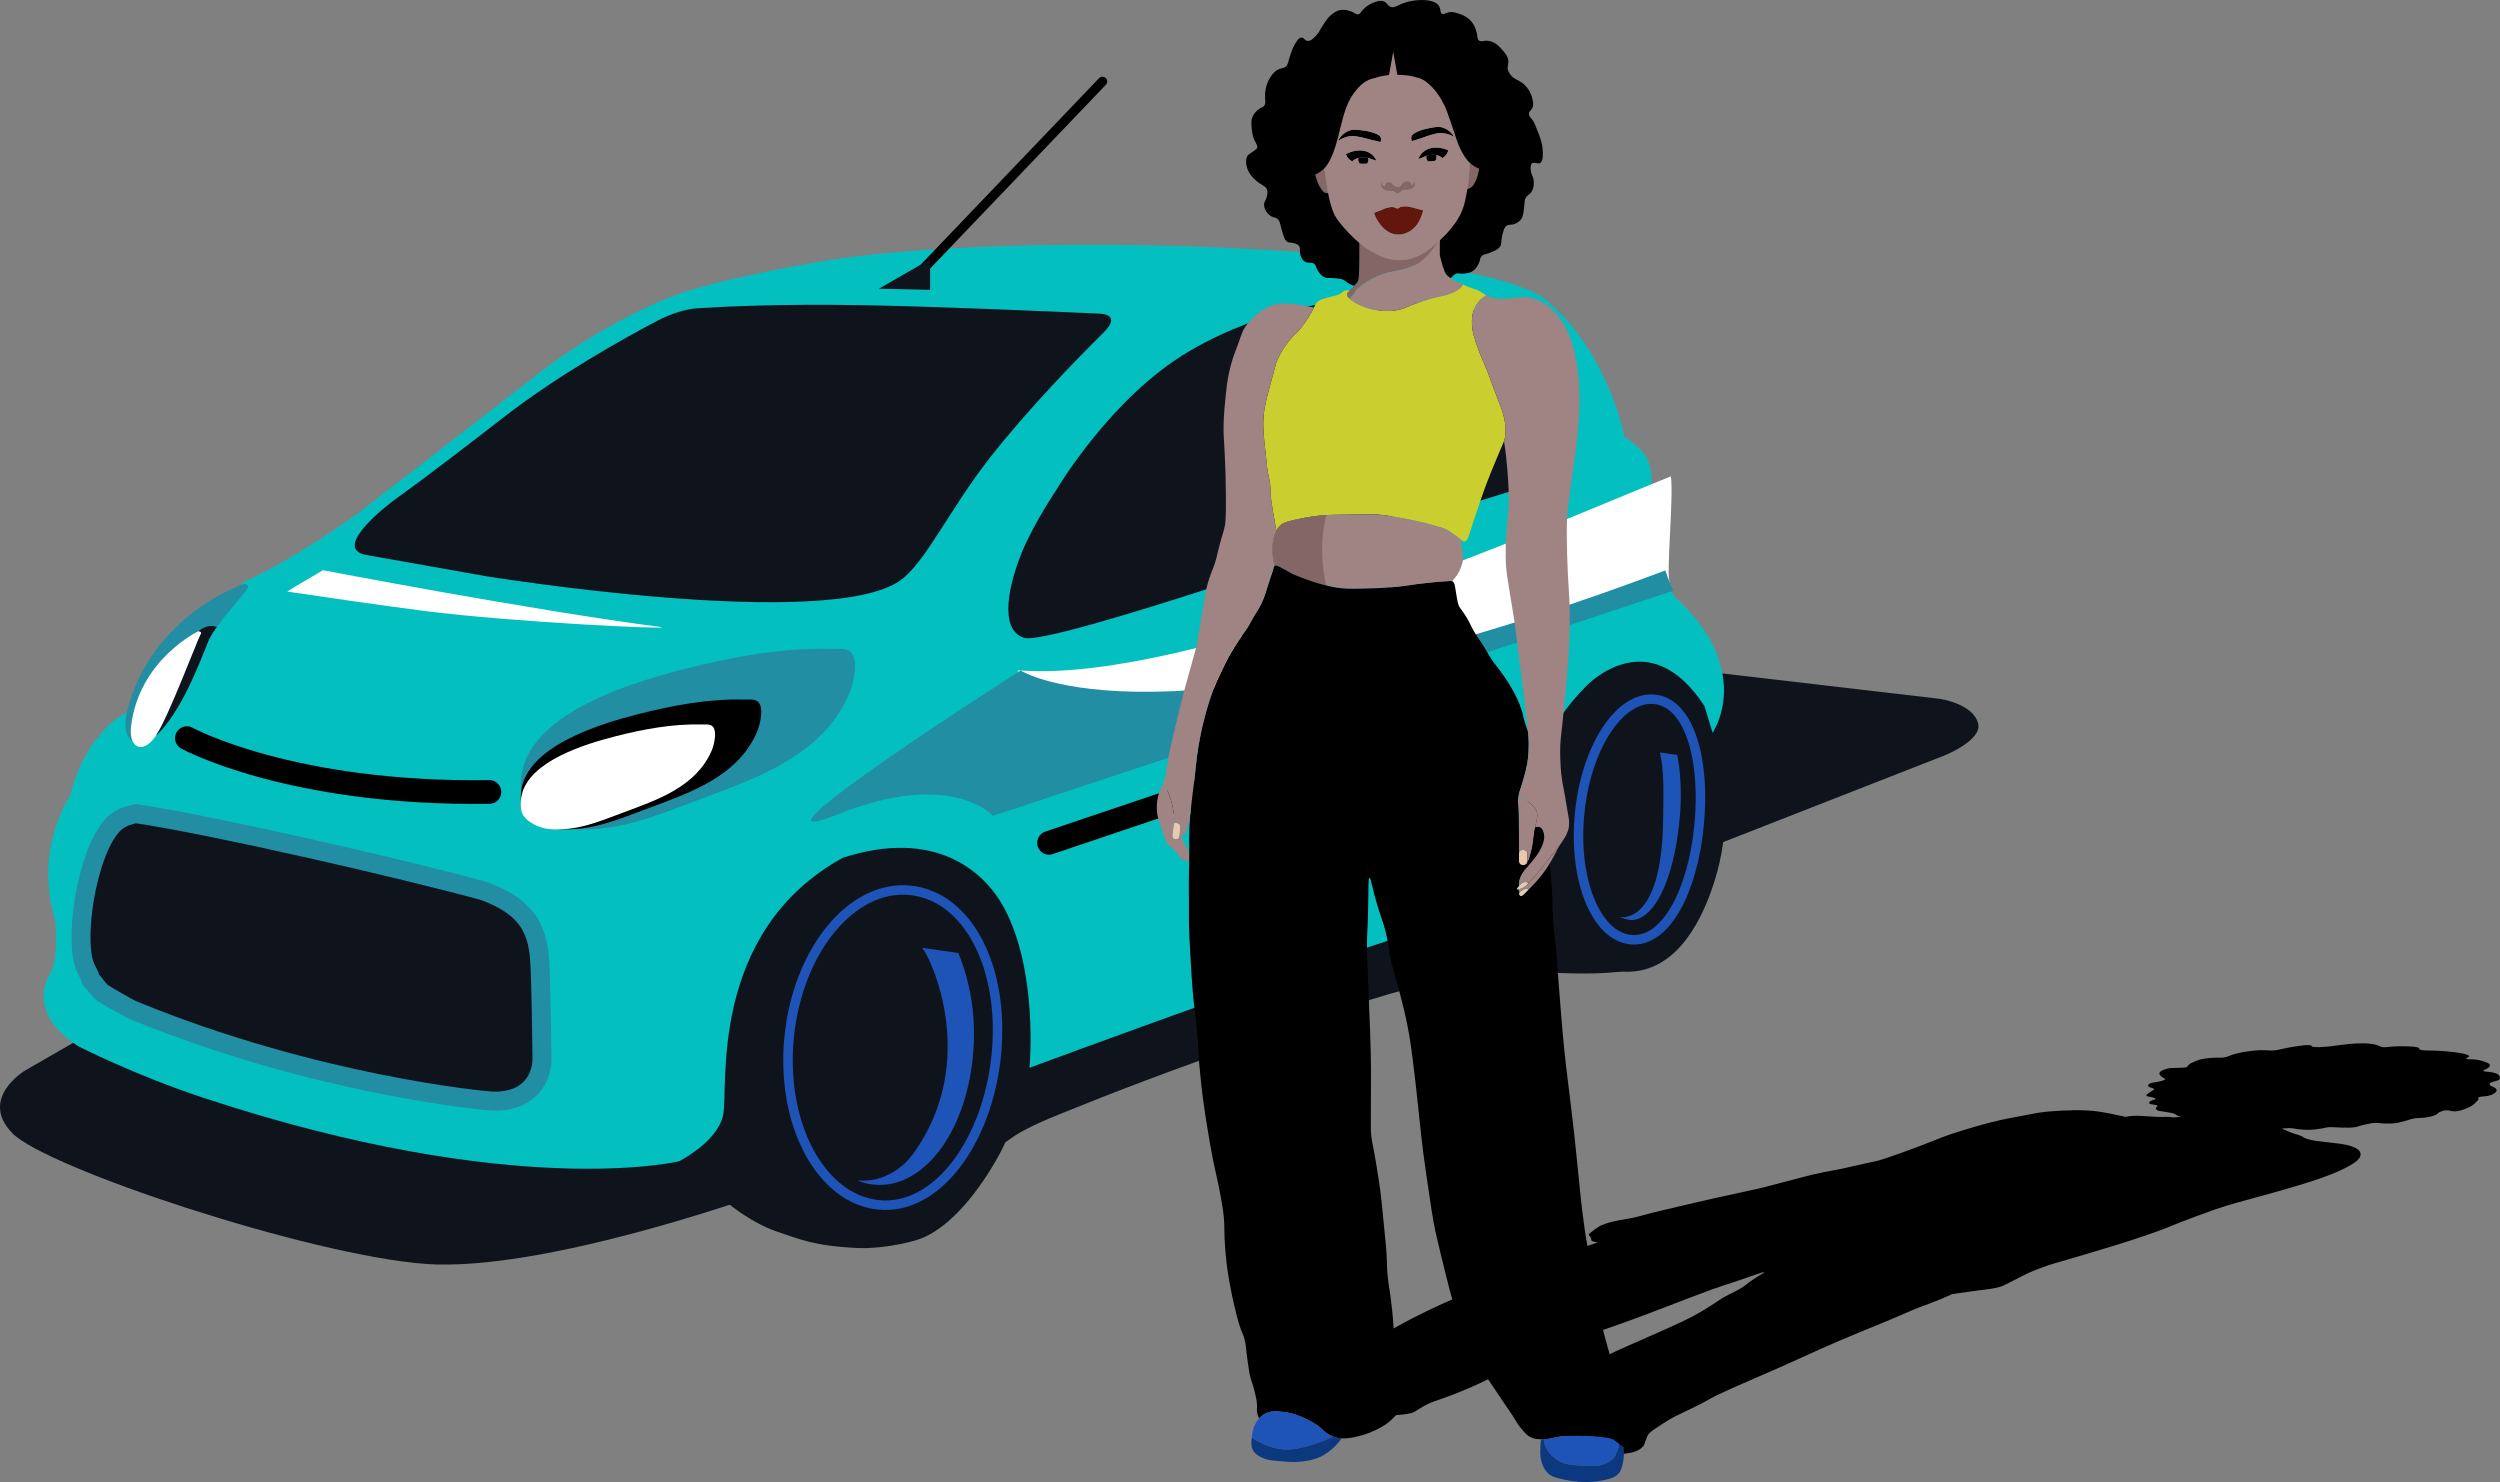 <?xml version="1.0" encoding="UTF-8"?><svg id="Layer_2" xmlns="http://www.w3.org/2000/svg" viewBox="0 0 527.522 312.725"><rect x="0" y="0" width="527.522" height="312.725" fill="#808080" stroke="none"/><g id="Layer_1-2"><path d="m271.873,71.317c-1.017,1.276-2.116,2.491-3.289,3.635-.66,1.002-1.368,1.973-2.122,2.909-.079.294-.166.612-.268.989-.802,2.968-.833,3.041-.962,3.605-.381,1.63-.665,2.856-.783,4.497-.109,1.568-.014,2.772.115,4.385.087,1.083.112.875.39,3.58.23,2.233.21,2.345.345,3.17.25,1.521.41,1.706.553,2.982.126,1.145.014,1.147.137,2.525.064.738.188,1.501.435,3.03.199,1.232.376,2.211.505,2.915.084.471.166.898.236,1.263.552,3.729-.539,7.729-.786,8.54-.149.485-.325.962-.482,1.445-.039.121-.076.233-.109.339-.051.149-.124.373-.213.648-.44,1.369-.561,1.796-.71,2.25-.174.525-.578,1.734-1.333,3.075-.379.673-.44.659-1.103,1.793-.519.889-.628,1.15-.985,1.767-.589,1.016-.968,1.476-1.652,2.455,0,0-1.097,1.565-2.16,3.375-.884,1.507-1.425,2.654-2.157,4.2-.654,1.383-1.203,2.559-1.812,4.2-.46,1.243-.746,2.194-1.01,3.078-.199.662-.654,2.219-1.125,4.267-.227.988-.572,2.598-.895,4.615-.331,2.07-.278,2.32-.78,6.542-.359,3.01-.418,3.142-.62,5.095-.064.628-.126,1.226-.185,1.829-.118.485-.177.917-.205,1.293,0,0-.082,1.007-.484,2.062.247.064.472.179.603.387.067.107.106.227.045,1.148-.05.769-.11,1.175-.177,1.4.149-.02.32-.065.494-.149.457-.224.71-.603.875-.906.69-1.262.805-2.777.805-2.777.028-.376.087-.808.205-1.293.059-.603.121-1.201.185-1.829.202-1.953.261-2.084.62-5.095.502-4.222.449-4.472.78-6.542.323-2.017.668-3.627.895-4.615.471-2.048.926-3.605,1.125-4.267.264-.884.55-1.835,1.01-3.078.609-1.641,1.159-2.817,1.812-4.2.732-1.546,1.274-2.693,2.157-4.2,1.063-1.81,2.16-3.375,2.16-3.375.685-.979,1.063-1.439,1.652-2.455.356-.617.466-.878.985-1.767.662-1.133.724-1.119,1.103-1.793.755-1.341,1.159-2.55,1.333-3.075.149-.454.269-.881.71-2.25.09-.275.163-.499.213-.648.034-.107.07-.219.11-.339.157-.483.334-.959.483-1.445.247-.811.247-.988.44-1.097-.09-.353-.182-.774-.258-1.246-.137-.856-.351-2.163-.115-3.65.121-.758.269-1.689.718-2.547-.07-.365-.151-.791-.236-1.262-.129-.704-.306-1.683-.505-2.915-.247-1.529-.37-2.292-.435-3.03-.123-1.377-.011-1.38-.137-2.525-.143-1.276-.303-1.462-.553-2.982-.135-.825-.115-.937-.345-3.17-.278-2.705-.303-2.497-.39-3.58-.129-1.613-.224-2.817-.115-4.385.118-1.641.401-2.867.783-4.497.129-.564.16-.637.962-3.605.898-3.308.864-3.224.92-3.375.951-2.57,2.427-4.363,2.982-5.025.698-.834.999-1.042,1.423-1.465-.593.404-1.194.796-1.808,1.168Z" fill="#856666" stroke-width="0"/><path d="m319.523,130.858c.387,2.57.359,2.926.847,6.84.569,4.551.631,4.253,1.103,8.195.499,4.172.3,3.412.735,6.862.079.617.146,1.139.202,1.624v.008c.095.805.154,1.521.166,2.455.025,2.284-.255,3.956-.345,4.452-.188,1.041-.401,1.796-.802,3.212-.541,1.908-.791,2.421-.943,2.999.168.128.36.282.547.432.35-.772.728-1.532,1.134-2.277.159-.469.393-1.117.771-2.448.401-1.417.615-2.171.802-3.212.09-.497.37-2.169.345-4.452-.011-.934-.07-1.65-.166-2.455v-.008c-.056-.485-.124-1.007-.202-1.624-.435-3.451-.236-2.69-.735-6.862-.471-3.942-.533-3.644-1.103-8.195-.488-3.914-.46-4.27-.847-6.84-.171-1.117-.174-1.038-.873-5.325-.648-3.964-.729-4.545-.805-5.395-.188-2.104-.154-3.684-.115-5.258.095-3.779.426-4.326.575-7.575.143-3.106-.031-5.434-.208-7.802-.137-1.871-.362-4.04-.735-6.45.095-.267.154-.497.208-.783.118-.623.224-1.585-.022-3.212-.266-1.762-.721-2.822-1.63-5.165-1.588-4.096-1.229-3.504-2.295-6.105-.915-2.225-1.268-2.876-1.953-4.823-.126-.362-.239-.69-.337-.993-.547-1.692-.676-2.536-.718-3.322-.053-.971-.112-2.393.642-3.88.008-.014.017-.031.022-.045.025-.048.051-.093.076-.138.031-.059.064-.118.098-.174.109-.182.222-.348.331-.497.042-.059.084-.112.126-.166.016-.02.032-.04.049-.06-.279.163-.578.362-.879.63-.02.017-.048.042-.081.073-.107.098-.281.266-.477.502-.039.048-.081.098-.121.149-.042.053-.084.107-.126.166-.109.149-.222.314-.331.497-.034.056-.067.115-.098.174-.025.045-.05.09-.076.138-.006.014-.014.031-.022.045-.755,1.487-.696,2.909-.642,3.88.042.786.171,1.63.718,3.322.098.303.21.631.337.993.684,1.947,1.038,2.598,1.953,4.823,1.066,2.601.707,2.009,2.295,6.105.909,2.343,1.364,3.403,1.63,5.165.247,1.627.14,2.589.022,3.212-.053.286-.112.516-.208.783.373,2.41.597,4.579.735,6.45.177,2.368.351,4.696.208,7.802-.149,3.249-.48,3.796-.575,7.575-.039,1.574-.073,3.153.115,5.258.076.85.157,1.431.805,5.395.699,4.287.701,4.208.873,5.325Z" fill="#856666" stroke-width="0"/><path d="m216.096,182.441c-.832-3.279-1.584-6.581-2.445-9.849-.098.033-.191.077-.27.143-.316.267-.355.745-.414,1.13-.548.474-2.844-1.323-3.459-1.711-4.977-3.143-12.784-2.963-18.523-1.56-1.434.35-2.762,1.184-4.289,1.065-.035-1.37-1.105-.421-.996-1.424,2.22-.489,6.076-1.931,6.879-4.235.681-1.957-.438-2.405-1.765-2.062-.056.039-.11.079-.166.117-.967.662-1.947,1.3-2.937,1.923-.98.928-2.051,2.036-2.994,2.848-.665.572-.885,1.9-2.109,1.686-.042-.594.004-1.098.11-1.544-5.141,2.966-10.387,5.759-15.288,9.108-2.43,2.132-4.675,4.445-6.768,6.911-1.895,2.641-3.71,5.361-5.429,8.143,1.13.555,2.436,1.17,2.897.881.537-.337,1.061-2.122,1.969-2.115.14,1.934-1.877,3.283-2.766,4.686-.752,1.185-1.309,2.79-2.007,3.901-.56.891-3.289,5.201-3.792,5.497-1.291.758-2.128-.389-2.947-.732-.334.692-.669,1.384-.99,2.081-3.425,8.908-5.817,18.141-7.346,27.562-.392,3.552-.653,7.113-.811,10.676,2.205-.267,4.396-.618,6.577-1.052l2.036,3.738c3.115,4.543,10.499,9.805,15.679,11.547,4.851,1.632,7.943,3.129,17.469,3.554,3.651.163,10.384-.791,13.754-2.271,6.806-2.99,12.944-11.793,16.326-18.266,2.734-5.233,3.247-10.928,4.498-16.701,1.947-.085,2.388-1.631,3.421-2.27.728-.451,1.934-.904,3.336-1.349-.038-5.845-.285-11.675-.881-17.484-1.349-7.676-3.635-15-5.557-22.571Zm-31.523-11.364l.001.557c-.403.021-.716.335-1.122.285l-.001-.557,1.122-.285Zm-3.654,1.691l2.248-.847c.486.409-2.468,2.278-2.248.847Z" fill="#0f141c" stroke-width="0"/><path d="m63.935,192.112L5.315,225.873s-9.821,5.831-2.762,13.197c7.059,7.366,62.61,25.78,87.163,27.622,24.553,1.841,69.976-14.425,69.976-14.425l5.985-29.77-101.741-30.384Z" fill="#0f141c" stroke-width="0"/><path d="m342.78,204.317c-3.686-.207-14.973-2.225-18.442-3.361-3.947-1.293-4.893-4.96-9.072-5.839-4.753-.999-12.48.199-17.219,1.462-4.77,1.271-10.174,3.678-14.974,5.282-17.388,5.811-34.776,11.613-51.988,17.782-3.04,1.089-10.061,2.545-12.353,3.964-1.034.639-1.474,2.186-3.421,2.27-1.251,5.773-3.148,11.468-5.882,16.701,2.073-.854,3.883-2.515,5.816-3.609,3.879-2.196,8.527-3.926,12.682-5.605,12.19-4.924,24.685-9.414,37.06-13.861,18.321-6.583,37.348-14.532,57.129-14.356,6.451.057,12.842.634,19.322-.069.415-.045,1.57-.026,1.343-.762Z" fill="#0f141c" stroke-width="0"/><path d="m325.856,137.716l83.538,9.754s7.171,1.078,8.038,5.333c.703,3.446-7.035,6.568-7.035,6.568l-70.73,27.69-68.364-9.192,54.553-40.153Z" fill="#0f141c" stroke-width="0"/><path d="m360.43,147.282c-.192-1.855.424-6.078-.459-7.417-.436-.661-1.057-.585-1.449-.946-.683-.629-2.415-3.341-2.614-3.433-.58-.269-1.333-.056-1.99-.261-.543-.17-.859-.811-1.307-.947-.652-.197-1.629.318-1.492-.616l-.44.876-31.064,10.655,2.386-3.097c2.633-2.139,4.784-5.167,7.327-7.302,2.437-2.046,5.624-3.307,7.924-5.173-.358-.083-.715-.172-1.069-.272-.247-.07-.494-.12-.741-.183-3.835-.148-7.674.104-11.511.336-2.766.167-5.556.158-8.338.228-.544.571-1.071,1.158-1.59,1.755-2.741,3.935-5.14,8.096-7.201,12.426-.982,2.798-1.744,5.686-2.362,8.603,1.486-.476,2.698-.938,3.288-1.356,1.293-.24,2.587.662.915,1.493-1.264.628-2.871,1.257-4.603,1.871-.174.918-.338,1.838-.488,2.757-.918,8.361-1.311,17.052-.575,25.41.735,4.284,1.661,8.514,2.594,12.739,3.611-.489,3.705,1.151,6.475,1.733,4.18.879,5.78,3.498,9.727,4.791,3.469,1.136,16.645,2.759,20.325,3.049,11.123.877,16.488-10.106,18.931-16.845,4.17-11.506,3.487-21.842,1.067-33.678-.463-2.264-1.42-4.826-1.665-7.197Zm-3.537,4.94l-1.412-1.958c.528.548,1.379,1.124,1.412,1.958Z" fill="#0f141c" stroke-width="0"/><path d="m16.462,220.736c-8.52-5.379-8.053-11.884-5.982-15.107s1.151-11.509,1.151-11.509c-4.604-15.192,3.147-26.129,3.147-26.129,3.377-13.699,11.811-17.587,11.811-17.587l24.725-27.539c11.878-5.398,24.692-14.91,24.692-14.91l38.436-29.77s13.739-10.742,29.085-16.266c6.458-2.325,23.018-5.831,33.76-7.366,42.314-6.045,135.961-2.455,149.158,8.9,13.197,11.356,16.293,28.643,16.293,28.643,6.779,4.781,5.421,5.808,6.258,16.952.837,11.144,4.227,16.708,4.227,16.708,17.264,15.652,8.152,28.868,8.152,28.868l-1.707-5.619c-11.97-18.415-25.144-4.049-25.144-4.049-15.788,16.086-13.703,35.448-11.022,50.938,0,0-10.869-2.311-23.145.451-12.276,2.762-83.122,28.969-83.122,28.969,0,0,1.926-20.385-5.44-33.889-4.203-7.706-14.596-16.682-33.959-10.426-28.597,15.788-24.056,48.643-25.247,54.302-1.192,5.66-9.307,9.743-9.307,9.743,0,0-34.555,8.341-100.387-13.405-14.689-4.852-26.433-10.904-26.433-10.904Z" fill="#04bfbf" stroke-width="0"/><path d="m77.181,117.086c-7.673-1.535,6.082-11.634,6.082-11.634,0,0,6.194-4.325,22.767-17.215,11.786-9.167,25.664-16.875,32.699-20.564,2.858-1.498,5.91-2.461,8.446-2.627,5.703-.372,17.537-.934,34.238-.66,15.46.253,40.202,1.322,50.545,1.79,2.999.136,3.302,1.624.909,3.993-5.561,5.504-16.027,16.22-24.175,26.662-8.259,10.584-13.462,21.88-18.677,25.614-15.236,10.908-87.593-.879-87.593-.879l-25.241-4.48" fill="#0f141c" stroke-width="0"/><path d="m293.853,111.146s-72.271,25.275-77.795,23.434c-5.524-1.841-2.989-11.739-.459-17.954,2.53-6.215,7.363-13.351,7.363-13.351,0,0,11.511-19.566,28.084-29.233,16.573-9.668,32.09-10.37,32.09-10.37,0,0,4.048,4.845,6.81,18.426s3.906,29.048,3.906,29.048Z" fill="#0f141c" stroke-width="0"/><path d="m289.586,63.218s5.529,8.743,7.957,20.108c2.428,11.364,4.905,25.361,4.905,25.361l24.558-7.56s9.821-6.138-.262-27.91c-4.338-9.367-37.158-9.998-37.158-9.998Z" fill="#0f141c" stroke-width="0"/><path d="m210.231,222.561c-1.818,18.33-12.539,32.895-24.801,31.679-12.261-1.216-20.727-17.061-18.909-35.391,1.818-18.33,13.232-32.203,25.493-30.987,12.261,1.216,20.035,16.369,18.217,34.699Z" fill="none" stroke-width="0"/><line x1="221.353" y1="177.847" x2="310.664" y2="147.693" fill="#fff" stroke="#000" stroke-linecap="round" stroke-miterlimit="10" stroke-width="5"/><path d="m24.584,173.344c1.127-.892,2.706-1.384,4.108-1.656,16.705,2.49,57.253,11.858,73.529,16.349,8.17,3.088,11.152,7.145,11.642,14.467.306,4.568.444,16.244.499,20.789.04,3.254-1.785,9.301-10.529,9.044-1.368-.04-37.291-3.343-75.793-19.2-1.001-.412-5.662-3.122-6.483-3.68-.671-.456-1.482-1.884-2.319-2.634-.39-1.253-1.096-2.227-1.485-3.438-2.131-6.639,1.056-25.47,6.831-30.04Z" fill="#0f141c" stroke="#218ea4" stroke-miterlimit="10" stroke-width="4"/><line x1="232.632" y1="17.186" x2="192.35" y2="59.31" fill="none" stroke="#000" stroke-linecap="round" stroke-miterlimit="10" stroke-width="2"/><polygon points="196.263 54.706 196.263 61.151 185.444 60.921 196.263 54.706" fill="#0f141c" stroke-width="0"/><path d="m210.231,222.561c-1.818,18.33-12.539,32.895-24.801,31.679-12.261-1.216-20.727-17.061-18.909-35.391,1.818-18.33,13.232-32.203,25.493-30.987,12.261,1.216,20.035,16.369,18.217,34.699Z" fill="none" stroke="#1e54b7" stroke-miterlimit="10" stroke-width="2"/><path d="m194.613,200.006c.393.586.739,1.179,1.034,1.745,2.515,4.824,9.562,23.76-2.597,41.207-5.098,7.315-12.131,6.102-12.131,6.102,1.88.938,4.351.962,4.735.962,9.933,0,18.582-11.983,19.745-28.426.562-7.94-.855-14.872-3.196-20.505l-7.59-1.084Z" fill="#1e54b7" stroke-width="0"/><path d="m350.252,158.777c.952,3.838.74,8.856.679,14.15-.261,22.666-9.166,20.556-9.166,20.556.621.361,2.196.67,2.337.67,5.031,0,9.053-8.584,10.273-20.884.51-5.139.334-9.964-.47-13.97l-3.653-.522Z" fill="#1e54b7" stroke-width="0"/><path d="m358.515,174.234c-1.389,14.003-7.081,24.765-14.422,24.037s-12.165-12.67-10.776-26.674c1.389-14.003,8.466-24.765,15.806-24.037,7.34.728,10.781,12.67,9.392,26.674Z" fill="none" stroke="#1e54b7" stroke-miterlimit="10" stroke-width="2"/><path d="m146.793,168.998c-8.912,3.336-16.459,6.612-26.317,5.921-3.693-.259-8.854-2.516-10.256-6.202-.13-.343-.244-1.268-.281-1.688-.125-1.401-.032-3.124.281-4.501,2.829-12.427,23.246-18.548,33.98-21.301,10.059-2.58,20.864-4.592,31.289-4.3,1.915.053,3.842-.46,4.653,1.688.731,1.936-.11,5.853-.947,7.785-5.754,13.287-19.857,17.902-32.402,22.598Z" fill="#218ea4" stroke-width="0"/><path d="m136.433,170.686c-6.411,2.4-11.839,4.756-18.93,4.259-2.657-.186-6.369-1.81-7.377-4.461-.094-.246-.175-.912-.202-1.214-.09-1.008-.023-2.248.202-3.238,2.035-8.939,16.721-13.342,24.443-15.322,7.236-1.856,15.008-3.303,22.506-3.093,1.377.038,2.764-.331,3.347,1.214.526,1.393-.079,4.21-.681,5.6-4.139,9.557-14.283,12.877-23.307,16.255Z" stroke-width="0"/><path d="m131.338,171.516c-5.18,1.939-9.567,3.843-15.297,3.441-2.147-.151-5.146-1.463-5.961-3.605-.076-.199-.142-.737-.163-.981-.073-.814-.019-1.816.163-2.616,1.644-7.224,13.512-10.781,19.751-12.381,5.847-1.5,12.127-2.669,18.187-2.499,1.113.031,2.233-.267,2.705.981.425,1.126-.064,3.402-.55,4.525-3.344,7.723-11.542,10.406-18.834,13.135Z" fill="#fff" stroke-width="0"/><path d="m51.569,123.174s-19.552,6.36-24.725,26.846c-1.708,6.762,2.629,9.285,7.315,3.938,4.732-5.4,8.024-14.31,9.821-18.703,1.259-3.078,6.273-8.348,8.088-10.883.775-1.083-.499-1.198-.499-1.198Z" fill="#218ea4" stroke-width="0"/><path d="m41.874,133.191s-12.526,5.934-14.222,20.078c-.56,4.669,2.557,5.982,5.23,2.004,2.699-4.018,6.211-10.539,7.035-13.631.577-2.167,1.399-5.841,2.395-7.692.425-.791-.437-.758-.437-.758Z" fill="#fff" stroke-width="0"/><path d="m39.432,155.756s21.791,11.97,63.837,11.356" fill="none" stroke="#000" stroke-linecap="round" stroke-miterlimit="10" stroke-width="5"/><path d="m215.368,141.485c-6.238-.432,35.218,11.049,35.218,11.049l95.986-26.931,5.711-2.778c-.717-1.79.94-18.626.274-22.312-27.263,10.98-100.59,43.505-137.189,40.973Z" fill="#fff" stroke-width="0"/><path d="m351.406,120.361c-106.642,40.119-136.039,21.124-136.039,21.124,0,0-62.84,40.052-38.671,30.384,24.169-9.668,32.81.285,32.81.285l143.587-47.5c-.39-.781-1.028-2.212-1.688-4.293Z" fill="#218ea4" stroke-width="0"/><path d="m68.153,120.314c-3.193,1.961-5.58,3.203-7.535,4.515,4.91.734,19.921,2.937,28.632,4.05,19.645,2.509,52.832,3.974,50.301,3.445-27.617-3.584-71.399-12.01-71.399-12.01Z" fill="#fff" stroke-width="0"/><path d="m45.742,132.305c-.937-.378-2.252-.407-3.868.886,0,0,.862-.033.437.758-.995,1.851-6.711,17.216-9.374,21.236.403-.351.811-.757,1.224-1.227,4.732-5.4,8.024-14.31,9.821-18.703.348-.85.987-1.87,1.761-2.95Z" fill="#0f141c" stroke-width="0"/><path d="m527.464,227.209c-.068-.22-.211-.675-1.588-.927-.887-.163-1.688-.131-1.851-.297-.144-.14.354-.239.827-.538.127-.08.502-.331.538-.594.063-.489-1.084-.823-1.568-.962-.544-.158-.938-.272-1.685-.332-.849-.069-1.441-.011-1.697-.107-.324-.12.434-.286.551-.516.249-.482-2.529-.841-3.195-.926-2.256-.291-4.61-.332-4.61-.332-1.06-.018-1.84.006-2.355-.133-.604-.166-.098-.36-.742-.552-.487-.145-1.243-.172-2.169-.205-.454-.017-1.697-.057-3.218.057-1.026.077-1.361.162-1.852.121-.51-.043-.471-.162-1.028-.361-.184-.067-.758-.255-1.612-.36-1.119-.139-2.347-.086-3.068-.056-1.079.046-1.866.142-3.432.333-1.604.196-1.809.264-2.888.347-.854.067-2.07.161-2.707.029-.536-.111-.174-.279-.678-.353-.624-.092-1.788.075-2.755.213-1.097.157-1.972.338-2.798.51-1.325.275-1.499.352-2.123.39-.858.052-1.142-.059-2.246-.063-1.081-.005-1.947.098-2.677.184-2.295.271-3.719.755-3.91.822-.825.286-1.053.496-1.927.567-.496.039-.664-.009-1.5.014-.168.005-1.239.036-2.239.185-1.066.158-1.585.38-2.243.658-.477.205-.943.402-1.199.679-.246.268-.154.457-.717.552-.134.023-.257.032-1.029.057-1.308.042-1.54.035-1.812.05-1.145.064-2.099.482-2.43.786-.605.558.44,1.149.552,1.21.278.153.614.278.417.453-.203.184-.888.331-1.352.432-.789.169-.95.131-1.365.241-.846.222-1.023.601-.603.87.352.227.884.213,1.023.418.112.163-.178.245-.72.609-.764.514-1.152.77-.698.934.297.109.753.103,1.321.304.253.091.386.137.411.205.075.192-.686.282-1.102.559-.113.074-.429.286-.148.474.373.252,1.444.209,1.68.446.135.133-.188.165-.293.418-.051.123-.168.409.412.623.388.143.663.101,2.161.375.656.121.987.182,1.176.247.529.185.404.326.981.544.109.04.233.079.372.119.003 0.0.004.001.004.001.012.003.022.006.033.009.031.008.064.017.095.026-.36.027-.812.06-1.365.102-.113.008-.211.016-.305.023-.228-.056-.513-.103-.877-.124-.474-.028-.789.007-1.367.022-.877.022-1.245-.028-2.736-.116-1.716-.102-2.573-.153-3.157-.135-.726.023-1.059.084-1.934.222-.15-.034-.321-.071-.509-.112-1.584-.347-2.502-.549-3.413-.711-1.206-.216-2.26-.403-3.894-.506-2.089-.132-3.923-.051-5.251.008-1.068.047-3.092.142-5.305.468-.414.061-.276.048-3.801.715-2.066.391-2.262.424-2.917.559-.386.08-1.648.344-3.212.733-1.043.259-1.981.514-3.567.982-1.797.531-3.284.968-4.96,1.533-1.931.65-1.866.711-5.716,2.184-.599.229-2.439.931-4.896,1.816-3.578,1.286-4.408,1.499-4.96,1.634-1.465.355-2.089.422-5.156,1.138-.998.233-1.513.362-2.52.566-1.37.277-1.825.324-3.397.639-.537.108-1.443.295-2.456.532-1.122.262-1.453.37-3.122.813-1.668.442-1.558.394-3.638.939-2.146.563-2.135.581-3.18.846-1.362.343-2.263.534-4.421,1.002-1.495.324-4.403.955-6.676,1.462-1.753.392-3.177.725-6.025,1.39-3.841.898-5.762,1.347-6.625,1.57-2.773.715-3.333.947-4.978,1.248-0,0,0,0-0.0 0-.146.027-.3.054-.465.082-.991.169-1.888.29-3.068.58-1.411.345-2.232.69-2.626.874-.375.176-.737.448-1.459.991-.599.451-.896.68-.939.808-.115.372.368.357.453.947.04.271-.044.406.358.551.283.101.683.164,1.079.203-.255.089-.537.185-.842.289-.991.337-1.599.536-2.747.941-.991.347-1.418.508-2.709.972-1.571.563-2.174.768-2.948,1.045-1.495.533-2.754,1.032-5.212,2.005-2.512.997-3.768,1.495-5.078,2.049-2.591,1.099-2.478,1.142-4.984,2.197-2.251.947-2.387.929-4.861,1.972-1.861.784-3.303,1.435-4.232,1.862-1.537.706-2.612,1.238-3.615,1.733-1.171.578-2.258,1.115-3.578,1.822-1.994,1.069-2.281,1.325-4.449,2.447-1.294.672-1.881.936-2.419,1.163-1.222.516-1.702.633-3.419,1.303-1.449.565-2.519,1.035-3.142,1.317-1.514.683-2.537,1.229-3.214,1.591-.201.109-.853.459-1.645.923-.725.424-1.234.722-1.779,1.105-.989.696-.643.655-1.352,1.09-.168.103-.289.168-.457.246.009.149.023.296.03.446.075,1.678-.047,3.325-.331,4.929-.182,1.026-.429,2.034-.743,3.018.557.001,2.32-.01,4.545-.181.802-.061,1.49-.131,2.044-.193-.243-.04-.424-.077-.584-.112.16.035.341.071.584.112.543.088,1.341.188,2.619.292,3.212.263,5.955.273,6.527.273,1.433.003,2.823.002,4.638-.129,1.408-.102,2.837-.205,3.96-.501.642-.168.593-.243,1.851-.994.742-.444,1.176-.703,1.807-.992.792-.362,1.419-.557,2.421-.904,1.772-.612,2.963-1.089,4.288-1.621,1.894-.761,3.302-1.412,3.988-1.73,1.37-.636,1.375-.688,2.412-1.138,1.383-.601,1.729-.666,3.565-1.399.499-.201.596-.245,4.161-1.781q2.639-1.137,2.911-1.259c1.681-.752,2.868-1.34,4.019-1.91,2.993-1.485,2.533-1.376,3.754-1.897.661-.281.992-.397,5.226-1.886,4.245-1.493,4.452-1.566,4.882-1.72,2.019-.724,3.349-1.228,5.925-2.203,1.25-.472,1.618-.616,7.131-2.731,3.473-1.332,3.938-1.509,4.916-1.856,2.14-.757,2.446-.804,5.656-1.892,3.791-1.285,5.206-1.844,5.525-1.811.324.034-1.06.626-2.888,1.938-1.027.738-1.216,1.002-2.326,1.651-.863.502-1.195.603-2.246,1.146-1.792.925-2.036,1.252-4.172,2.587-.769.48-1.74,1.087-3.086,1.818-1.67.907-3.188,1.596-6.151,2.938-1.33.601-2.598,1.159-5.139,2.273-2.427,1.065-3.397,1.481-5.091,2.257-1.017.467-1.744.814-3.202,1.508-3.276,1.562-4.944,2.359-6.457,3.194-.41.226-1.166.679-2.682,1.583-2.825,1.688-4.084,2.501-4.949,3.077-1.601,1.068-2.064,1.464-2.321,1.693-.428.388-1.067.971-1.431,1.728-.033.068-.068.197-.11.38,5.421,1.044,10.145,3.751,13.786,7.546.07.012.141.025.211.038-.07-.013-.141-.026-.211-.038.63.656,1.225,1.346,1.788,2.064.626-.168,1.366-.399,2.042-.703.014.006.03.011.046.017.335.108,1.15.08,1.465.068.896-.033,1.505-.13,2.759-.322,2.22-.341,2.073-.307,2.233-.34.651-.134,1.502-.372,2.272-1.009.648-.535.607-.83.881-1.59.257-.706.388-1.059.738-1.47.372-.44,1.088-.904,2.519-1.831,1.294-.839,1.939-1.258,3.013-1.803.434-.22.314-.145,2.53-1.213,1.182-.57,1.785-.859,2.302-1.121,1.219-.617,1.787-.957,2.519-1.357,1.268-.693,2.342-1.184,4.488-2.167,1.004-.46,1.309-.586,5.731-2.506,2.574-1.118,3.876-1.684,4.594-2.002,1.825-.81,3.416-1.533,5.183-2.335,2.17-.987,2.193-1.007,3.276-1.491,1.848-.824,3.308-1.446,4.39-1.906.456-.195,1.571-.669,4.815-2.012,4.235-1.756,3.908-1.6,5.818-2.403,4.355-1.828,3.941-1.747,5.873-2.477,1.458-.551,2.642-.955,4.47-1.72,1.036-.434,1.848-.804,2.418-1.071,1.339-.172,2.549-.347,3.268-.458.256-.04,1.03-.161,2.117-.295.017-.002.03-.004.047-.005.303-.037.559-.066.745-.086.025-.004.051-.006.075-.009,1.46-.172,2.515-.317,3.51-.586.88-.239,1.296-.461,1.674-.661.998-.528,2.134-1.044,3.099-1.574,1.694-.929,3.551-1.607,4.769-2.052,1.585-.578,2.584-.843,5.672-1.739,0,0,4.694-1.365,8.908-2.661,2.33-.718,5.611-1.729,9.299-3.072,3.242-1.18,3.077-1.262,8.168-3.167,3.558-1.33,5.046-1.816,6.21-2.18,2.035-.633,2.972-.855,6.797-1.913,4.311-1.191,6.465-1.787,8.665-2.462,3.098-.951,6.275-1.936,9.247-3.346,2.986-1.417,3.578-2.224,3.786-2.675.518-1.133-.618-1.719-.925-1.865-.451-.217-1.318-.635-3.231-.911-.726-.105-.846-.08-3.292-.37-1.605-.191-2.204-.278-2.828-.42-.402-.091-.956-.219-1.389-.426-.021-.01-.041-.021-.063-.031-.262-.131-.241-.177-.543-.327-.386-.192-.782-.297-1.181-.418-.585-.179-.994-.331-1.435-.51-.095-.038-.192-.078-.292-.12-.622-.256-1.048-.434-1.307-.596q.005-0.0.009-.001c.02-0.0.042-.001.064-.002.058-.003.115-.005.173-.008.039-.002.078-.004.118-.006.707-.037.873-.075,1.354-.064.812.017.816.139,2.019.261.47.049.961.099,1.642.099,1.211.002,2.227-.156,2.736-.234,1.089-.168.995-.252,1.694-.312.835-.071,1.136.035,2.742.071,1.169.026,1.854.042,2.598-.043.879-.1.826-.226,2.272-.56,1.027-.237,1.63-.376,2.412-.39.773-.013.862.11,1.969.141.277.007,1.158.03,2.088-.072.72-.078,1.308-.244,2.456-.574,1.073-.307,1.062-.346,1.556-.424.964-.153,1.385-.063,2.421-.198,1.273-.167,1.932-.474,2.089-.546.62-.286.335-.417,1.166-.722.325-.119.648-.235,1.106-.255.721-.03.978.21,1.692.219.963.013,1.977-.386,2.529-.601,1.053-.411,1.453-.773,1.822-1.112.548-.498.822-.747.753-.927-.044-.122-.17-.269.218-.39.382-.119.904-.102,1.547-.199.806-.12,1.153-.319,1.483-.509.14-.08,1.143-.679.203-1.246-.41-.247-.953-.342-1.071-.651-.085-.228.137-.372.202-.41.34-.206.854-.26,1.316-.418.766-.26.675-.554.586-.835Zm-249.247,70.546c.09.036.208.081.355.129.079.026.173.054.271.082-.097-.028-.191-.056-.27-.082-.147-.049-.265-.093-.355-.129Zm.684.229c.009.003.022.005.032.008-.01-.003-.022-.005-.032-.008Zm56.487,8.086c.523.109.831.187,1.018.249-.187-.061-.495-.14-1.018-.249Z" stroke-width="0"/><g id="Black_Female"><g id="Female_Body"><path d="m317.57,92.271c-.053.286-.112.516-.208.783-.157.449-.41,1.007-.895,2.132,0,0-.69,1.605-1.63,3.902-.746,1.832-1.285,3.277-1.515,3.902-.575,1.574-1.002,2.845-1.4,4.04-.432,1.302-.889,2.595-1.307,3.902-.786,2.455-.945,3.19-1.493,3.305-.258.056-.471-.056-.805-.309-.348-.261-.828-.682-1.627-1.229-.867-.592-1.279-.881-1.905-1.147-.353-.151-.609-.227-1.422-.46-1.366-.384-2.048-.578-2.573-.71-2.183-.55-4.144-.912-4.82-1.032-2.18-.396-3.51-.634-5.28-.783-.881-.073-.985-.048-7.987.048-1.748.022-2.662.034-4.017.16-.606.056-2.115.21-4.085.62-2.497.519-3.759.791-4.5,1.515-.331.323-.581.682-.774,1.055-.07-.365-.152-.791-.236-1.262-.129-.704-.306-1.683-.505-2.915-.247-1.529-.37-2.292-.435-3.03-.123-1.378-.011-1.38-.137-2.525-.143-1.276-.303-1.462-.553-2.982-.135-.825-.115-.937-.345-3.17-.278-2.705-.303-2.497-.39-3.58-.129-1.613-.224-2.817-.115-4.385.118-1.641.401-2.867.783-4.497.129-.564.16-.637.962-3.605.898-3.308.864-3.224.92-3.375.951-2.57,2.427-4.363,2.982-5.025,1.066-1.274,1.201-1.077,2.272-2.435,1.307-1.655,2.18-3.235,2.18-3.235.241-.438.412-.783.55-1.063.351-.724.466-1.024.943-1.372.384-.278,1.105-.474,2.547-.87,1.251-.345,1.619-.351,2.205-.757.384-.269.541-.488.94-.598.306-.084.606-.067.884-.003-.438.46-.541.584-.561.783-.003.02-.003.042-.003.065,0,.045.006.095.02.154.003.011.006.02.008.031.003.02.011.045.022.07.014.042.036.087.065.135.008.014.017.028.028.045.079.126.196.269.376.435.02.02.042.039.065.059.031.028.062.053.095.081.109.093.238.188.384.292.059.042.123.084.194.132.121.079.253.16.398.247,2.006,1.19,3.886,1.526,4.363,1.608.87.143,2.791.446,5.14-.093,1.448-.331,1.279-.575,3.765-1.422,1.232-.421,2.749-.94,4.775-1.377.084-.02.171-.036.261-.056.18-.039.37-.081.57-.129.098-.022.202-.048.303-.076.095-.025.194-.053.292-.081s.199-.059.3-.093c.028-.008.056-.02.087-.031.098-.031.196-.067.297-.107.112-.042.227-.087.342-.137.006-.003.011-.006.017-.006.093-.039.182-.081.275-.126.098-.045.194-.093.292-.143,0-.003.003-.003.003-.003.067-.036.135-.073.202-.112.087-.048.174-.098.258-.151,0,0,.003,0,.003-.003.09-.053.177-.112.264-.171.477-.325.704-.558.872-.825.051-.079.095-.16.132-.244.682.32,1.285.578,2.071.842.533.177,1.032.311,1.7.687.522.295.6.429,1.055.687.036.02.073.042.109.062-.317.174-.673.407-1.027.721-.02.017-.048.042-.081.073-.107.098-.281.267-.477.502-.039.048-.081.098-.121.149-.042.053-.084.107-.126.166-.109.149-.222.314-.331.497-.034.056-.067.112-.098.174-.025.045-.05.09-.076.137-.006.014-.014.031-.022.045-.755,1.487-.696,2.909-.642,3.88.042.786.171,1.63.718,3.322.098.303.21.631.337.993.685,1.947,1.038,2.598,1.953,4.823,1.066,2.601.707,2.009,2.295,6.105.909,2.343,1.364,3.403,1.63,5.165.247,1.627.14,2.59.022,3.212Z" fill="#cace2e" stroke-width="0"/><path d="m322.301,180.106v1.675c0,.034-.003.065-.006.095-.048.368-.362.651-.741.651h-.289c-.41,0-.744-.334-.744-.746v-.861c0-.258-.003-.53,0-.814,0-.412.334-.746.744-.746h.289c.41,0,.746.334.746.746Z" fill="#e8c8af" stroke-width="0"/><path d="m249.007,175.205c-.051.769-.109,1.176-.177,1.4-.053.196-.109.255-.168.3-.272.205-.766.247-1.055.022-.505-.393-.056-1.344.067-3.123.006-.07.008-.137.011-.205.44-.008,1.027.062,1.277.457.067.107.107.227.045,1.147Z" fill="#e8c8af" stroke-width="0"/><path d="m250.948,180.106v.003c0,.438-.006.929-.017,1.498-.365.048-.78.034-1.19-.135-.584-.241-.797-.645-1.377-1.377-1.26-1.594-1.577-1.361-2.25-2.432-.23-.37-.48-1.117-.965-2.595-.584-1.782-.875-2.674-.962-3.305-.09-.662-.199-1.936.115-3.442.261-1.262.662-1.947,1.032-2.803.062-.143.118-.278.168-.41.311.57.642,1.246.957,2.017.32.786.71,1.756.962,3.078.123.628.351,1.84.264,3.397-.003.067-.006.135-.011.205-.123,1.779-.572,2.73-.067,3.123.289.224.783.182,1.055-.022.059-.045.115-.104.168-.3.149-.02.32-.065.494-.149.107.337.258.757.463,1.229.39.892.654,1.232.988,1.998.053.123.112.267.174.424Z" fill="#a08383" stroke-width="0"/><path d="m308.09,120.161c-.421.976-.971,1.658-1.285,2.042-.132.163-.261.311-.379.438-.281-.135-.586.003-1.504.022-.791.017-1.532.095-2.985.252-1.652.177-2.48.267-2.547.275-1.526.191-1.846.283-3.238.46-1.125.143-1.961.216-2.637.275-2.028.177-4.177.255-6.498.297-2.438.045-3.58-.011-4.865-.205-1.31-.199-2.34-.477-3.215-.713-1.748-.471-3.055-.959-4.155-1.377-1.291-.488-1.939-.732-2.365-.988-.219-.129-1.083-.656-2.225-1.237-.561-.286-.931-.455-1.212-.295-.09-.353-.182-.774-.258-1.246-.137-.856-.351-2.163-.115-3.65.121-.757.269-1.689.718-2.547.194-.373.443-.732.774-1.055.741-.724,2.003-.996,4.5-1.515,1.969-.41,3.479-.564,4.085-.62,1.355-.126,2.27-.137,4.017-.16,7.003-.095,7.106-.121,7.987-.048,1.77.149,3.1.387,5.28.783.676.121,2.637.483,4.82,1.032.525.132,1.206.325,2.573.71.814.233,1.069.309,1.422.46.626.267,1.038.555,1.905,1.147.8.547,1.279.968,1.627,1.229-.008.292-.006.628.025.999.076.895.247,1.156.345,1.79.233,1.523-.328,2.82-.598,3.442Z" fill="#a08383" stroke-width="0"/><path d="m279.023,117.299c-.132-2.95.169-5.833.825-8.61-.37.021-.745.048-1.162.087-.606.056-2.115.21-4.085.62-2.497.519-3.759.791-4.5,1.515-.331.323-.581.682-.774,1.055-.449.858-.598,1.79-.718,2.547-.236,1.487-.022,2.794.115,3.65.076.471.168.892.258,1.246.281-.16.651.008,1.212.295,1.142.581,2.006,1.108,2.225,1.237.427.255,1.074.499,2.365.987,1.1.418,2.407.906,4.155,1.377.266.072.553.147.852.223-.407-2.032-.672-4.112-.767-6.23Z" fill="#856666" stroke-width="0"/><path d="m323.927,174.562c-.323,1.574-.314,2.755-.617,4.248-.034.16-.129.541-.323,1.307-.216.864-.309,1.192-.55,1.56-.048.07-.095.137-.143.199.003-.031.006-.062.006-.095v-1.675c0-.412-.337-.746-.746-.746h-.289c-.41,0-.743.334-.743.746-.003-1.223-.006-2.671-.014-4.074-.014-2.272-.02-3.406-.045-4.04-.101-2.612-.252-2.733-.115-3.765.039-.295.081-.511.137-.721.502.382,1.097.861,1.745,1.434,1.161,1.024,1.748,1.549,1.998,2.202.356.931.073,1.619-.3,3.42Z" fill="#a08383" stroke-width="0"/><path d="m322.671,187.597c-.18.182-.379.39-.6.623-.511.533-.926.968-1.24.85-.208-.076-.351-.382-.297-.62.02-.093.065-.166.143-.233.084-.079.205-.154.362-.25.278-.168.539-.331.94-.39.264-.039.499-.02.693.02Z" fill="#e8c8af" stroke-width="0"/><path d="m322.597,186.309c-.345.382-.906.912-1.723,1.223-.076.031-.247.095-.41.135-.163.036-.32.053-.37-.02-.084-.126.168-.452.432-.721.079-.081.16-.157.233-.222.331-.289.626-.547,1.08-.572.306-.02.569.076.757.177Z" fill="#e8c8af" stroke-width="0"/><path d="m346.102,301.223c-.048.154-.011.003-.917,1.815-.513,1.021-.755,1.529-1.333,1.972-.202.157-.732.555-1.192.39-.022-.008-.045-.017-.067-.028-.123-.059-.202-.143-.233-.177,0,0-.011-.014-.614-.46-.258-.191-.628-.463-1.153-.85-.317-.233-.772-.46-2.8-.687-1.551-.174-2.996-.236-4.635-.23-2.028.006-3.041.008-4.133.185-1.377.219-1.658.435-2.915.505-.129.008-.258.014-.387.02-.188.008-.373.017-.555.017-.783.003-1.521-.084-2.272-.474-.693-.362-1.077-.814-1.79-1.652-.85-1.002-1.248-1.751-1.86-2.755-.216-.356-.051-.07-2.225-3.282-.536-.791-1.804-2.665-3.305-4.912-1.554-2.323-2.337-3.496-2.595-3.947-1.276-2.23-2-4.088-2.48-5.325-.281-.732-.752-2.006-1.767-5.577-.547-1.927-1.291-4.66-2.685-10.422-.746-3.089-1.122-4.635-1.285-5.417-.606-2.895-1.024-5.748-1.838-11.34-.359-2.486-.541-3.728-.757-5.415-.356-2.806-.502-4.332-.917-8.22-.435-4.071-.654-6.105-.917-8.285-.592-4.862-.898-7.356-1.537-10.512-.516-2.545-1.049-4.598-1.47-6.223-1.173-4.517-1.661-5.513-2.25-8.767-.345-1.908-.311-2.317-.71-4.04-.519-2.225-.917-3.024-1.678-5.462-1.349-4.335-1.554-6.509-1.857-6.475-.297.034-.18,2.132-.3,7.162-.101,4.262-.227,4.508-.23,7.437,0,1.341.025,2.012.23,7.047.325,7.996.353,8.537.412,10.33.126,3.7.191,5.611.208,8.4.003.592.003.875-.022,6.657-.025,5.768-.028,6.217.067,7.252.18,1.916.289,1.434,1.15,6.702.328,2.023.668,4.11.985,6.843q.053.438.46,4.612c.553,5.633.572,5.793.62,6.542.168,2.744.051,3.058.275,5.258.168,1.65.269,1.793.575,4.085.151,1.145.46,3.493.642,6.335.126,1.986.238,3.771.205,6.152-.017,1.349-.073,2.132.093,3.442.132,1.044.345,1.927.713,3.442.62,2.564.808,2.752.687,3.468-.208,1.257-1.027,2.104-1.835,2.937-1.041,1.075-2.04,1.624-3.078,2.18-.412.224-2.407,1.276-5.255,1.815-1.133.213-1.911.253-2.48.224-.339-.02-.603-.062-.828-.109-.359-.076-.682-.177-.948-.275-.41-.152-.699-.303-.819-.368-.903-.491-1.232-.959-1.972-1.585-.828-.699-1.523-1.052-2.618-1.608-1.1-.558-2.825-1.414-5.165-1.652-1.448-.146-2.73-.278-3.992.483-.443.267-.794.589-1.066.898-.151-.275-.292-.606-.382-.99-.135-.584-.087-1.018-.067-1.352.056-1.016-.154-1.888-.575-3.627-.37-1.529-.513-1.417-.873-2.893-.112-.457-.222-.979-.505-3.03-.513-3.706-.379-3.619-.642-4.66-.373-1.479-.539-1.229-1.24-3.535-.384-1.268-.623-2.289-.962-3.743-.373-1.591-.614-2.811-.69-3.19-.25-1.265-.62-3.17-.917-5.648-.123-1.021-.309-2.738-.412-4.865-.126-2.522-.017-3.033-.185-4.935-.073-.836-.188-1.796-.62-4.155-.718-3.945-1.032-4.764-1.767-8.492-.485-2.466-.794-4.374-1.125-6.427-.283-1.759-.589-3.647-.917-6.197-.199-1.543-.483-3.902-.735-6.795-.337-3.846-.202-3.849-.505-7.345-.337-3.891-.508-3.967-.873-8.013-.182-2.042-.289-3.908-.505-7.642-.208-3.65-.314-5.518-.32-7.575-.006-1.069.011-1.871,0-4.04-.011-1.784-.031-2.396-.022-3.743.006-1.565.039-2.354.067-3.672.008-.407.017-.783.02-1.128.011-.569.017-1.06.017-1.498v-.003c.006-2.55-.093-3.165.034-5.566.056-1.119.137-2.096.227-3.061.059-.603.121-1.201.185-1.829.202-1.953.261-2.084.62-5.095.502-4.222.449-4.472.78-6.542.323-2.017.668-3.628.895-4.615.471-2.048.926-3.605,1.125-4.267.264-.884.55-1.835,1.01-3.078.609-1.641,1.159-2.817,1.812-4.2.732-1.546,1.274-2.693,2.157-4.2,1.063-1.81,2.16-3.375,2.16-3.375.685-.979,1.063-1.439,1.652-2.455.356-.617.466-.878.985-1.767.662-1.133.724-1.119,1.103-1.793.755-1.341,1.159-2.55,1.333-3.075.149-.454.269-.881.71-2.25.09-.275.163-.499.213-.648.034-.107.07-.219.109-.339.157-.483.334-.959.483-1.445.247-.811.247-.988.44-1.097.281-.16.651.008,1.212.295,1.142.581,2.006,1.108,2.225,1.237.426.255,1.075.499,2.365.988,1.1.418,2.407.906,4.155,1.377.875.236,1.905.513,3.215.713,1.285.194,2.427.25,4.865.205,2.32-.042,4.469-.121,6.498-.297.676-.059,1.512-.132,2.637-.275,1.392-.177,1.711-.269,3.238-.46.067-.008.895-.098,2.547-.275,1.453-.157,2.194-.236,2.985-.252.917-.02,1.223-.157,1.504-.022.028.011.053.028.079.045.429.286.474.802.69,2.135.227,1.397.339,2.096.46,2.503.32,1.097.662,1.058,1.812,2.96.915,1.515.797,1.7,1.835,3.397.533.87.525.755,1.355,2.042,1.215,1.883,1.246,2.143,2.113,3.445.915,1.372.985,1.24,2.18,2.937.626.889,1.333,1.894,2.113,3.282.592,1.058,1.397,2.508,2.042,4.545.258.811.244,1.147.598,2.343.244.825.491,1.537.707,2.104v.008c.095.805.154,1.521.166,2.455.025,2.284-.255,3.956-.345,4.452-.188,1.041-.401,1.796-.802,3.212-.541,1.908-.791,2.421-.943,2.999-.056.21-.098.426-.137.721-.137,1.032.014,1.153.115,3.765.025.634.031,1.767.045,4.04.008,1.403.011,2.85.014,4.074-.003.283,0,.555,0,.814v.861c0,.412.334.746.743.746h.289c.379,0,.693-.283.741-.651.048-.062.095-.129.143-.199.241-.367.334-.696.55-1.56.194-.766.289-1.147.323-1.307.303-1.493.295-2.674.617-4.248.32-.065.679-.14,1.01,0,.682.286.828,1.291.873,1.608.079.527.073,1.341-.62,2.777-.598,1.243-1.293,2.085-2.087,3.03-.847,1.01-1.624,1.77-2.135,2.822-.196.407-.39.926-.435,1.563-.017.21-.014.404-.006.564-.264.269-.516.595-.432.721.051.073.208.056.37.02-.006.036-.006.076-.003.118.02.21.132.356.213.432-.079.067-.123.14-.143.233-.053.238.09.544.297.62.314.118.729-.317,1.24-.85.222-.233.421-.44.6-.623,1.481-1.546,1.414-1.467,1.487-1.557.99-1.195,1.487-1.793,1.975-2.502.281-.407.55-.828.805-1.24.132.959.3,2.3.435,3.902.238,2.828.205,4.405.275,6.498.093,2.772.224,2.385.802,9.135.255,2.963.174,2.404.69,8.907.393,4.977.553,6.722.62,7.437.154,1.692.367,3.981.71,6.977.202,1.759.227,1.824.668,5.395.356,2.904.679,5.521,1.01,8.47.129,1.159.339,3.229.757,7.322.715,7.028.752,7.496.962,9.157.452,3.552.676,5.328,1.17,7.735.286,1.392.567,2.55.943,4.73.16.926.314,1.961.62,3.995.572,3.813.508,3.56.642,4.337.334,1.925.721,3.333,1.493,6.152.853,3.117,1.279,4.677,1.905,6.035.584,1.271,1.206,2.295,2.455,4.34,1.347,2.202,1.975,2.999,2.595,4.727.738,2.056.609,3.047.412,3.672Z" stroke-width="0"/><path d="m281.318,303.131c-.516.241-1.226.561-2.087.901-.833.328-2.115.828-3.734,1.226-1.591.39-2.618.64-4.04.612-1.992-.042-3.479-.606-4.284-.917-1.288-.502-2.301-1.117-3.033-1.638.006-.053.011-.107.017-.16.087-.819.205-1.838.873-2.94.129-.213.339-.555.656-.915.272-.309.623-.631,1.066-.898,1.262-.76,2.545-.628,3.992-.483,2.34.238,4.065,1.094,5.165,1.652,1.094.555,1.79.909,2.618,1.608.741.626,1.069,1.094,1.972,1.585.121.065.41.216.819.368Z" fill="#1e54b7" stroke-width="0"/><path d="m341.746,304.735c-.067.777-.317,1.77-1.03,2.662-.788.985-1.779,1.38-2.326,1.594-.516.196-1.389.457-3.978.306-2.637-.157-3.959-.236-5.204-.889-.64-.337-2.101-1.128-2.937-2.845-.342-.704-.488-1.369-.547-1.885.129-.006.258-.011.387-.02,1.257-.07,1.537-.286,2.915-.505,1.091-.177,2.104-.18,4.133-.185,1.638-.006,3.083.056,4.635.23,2.028.227,2.483.454,2.8.687.525.387.895.659,1.153.85Z" fill="#1e54b7" stroke-width="0"/><path d="m342.43,308.744c-.202.892-.368,1.591-.948,2.236-.718.794-1.619,1.013-3.061,1.347-.457.104-1.725.373-3.58.396-.943.014-2.55-.031-4.531-.457-1.877-.404-2.814-.606-3.611-1.347-1.052-.979-1.372-2.272-1.501-2.786-.23-.926-.199-1.72-.152-2.906.022-.592.07-1.111.121-1.532.182,0,.368-.008.555-.017.059.516.205,1.181.547,1.885.836,1.717,2.298,2.508,2.937,2.845,1.246.654,2.567.732,5.204.889,2.59.152,3.462-.109,3.978-.306.547-.213,1.537-.609,2.326-1.594.713-.892.962-1.885,1.03-2.662.603.446.614.46.614.46.031.034.109.118.233.177.174,1.47.006,2.632-.163,3.372Z" fill="#0b387f" stroke-width="0"/><path d="m283.094,303.515c-.272.39-.626.853-1.08,1.335-1.307,1.403-2.618,2.135-2.96,2.317-1.818.979-3.431,1.136-5.005,1.288-1.262.121-2.564-.003-5.165-.252-.828-.081-1.661-.18-2.615-.642-.589-.286-1.335-.651-1.815-1.448-.497-.825-.435-1.669-.314-2.8.732.522,1.745,1.136,3.033,1.638.805.311,2.292.875,4.284.917,1.422.028,2.449-.222,4.04-.612,1.619-.398,2.901-.898,3.734-1.226.861-.339,1.571-.659,2.087-.901.267.098.589.199.948.275.224.048.488.09.828.109Z" fill="#0b387f" stroke-width="0"/><path d="m329.286,178.106c-.511.797-.822,1.434-.926,1.644-.292.589-.808,1.546-1.422,2.547-.255.412-.525.833-.805,1.24-.488.71-.985,1.307-1.975,2.502-.073.09-.006.011-1.487,1.557-.194-.039-.429-.059-.693-.02-.401.059-.662.222-.94.39-.157.095-.278.171-.362.25-.081-.076-.194-.222-.213-.432-.003-.042-.003-.081.003-.118.163-.039.334-.104.41-.135.816-.311,1.378-.842,1.723-1.223.104-.115.188-.213.252-.292.676-.814,1.456-1.54,2.087-2.387,2.127-2.839,2.747-3.215,4.349-5.524Z" fill="#a08383" stroke-width="0"/><path d="m277.26,64.881c-.137.281-.309.626-.55,1.063,0,0-.873,1.579-2.18,3.235-1.072,1.358-1.206,1.161-2.272,2.435-.555.662-2.031,2.455-2.982,5.025-.056.151-.022.067-.92,3.375-.802,2.968-.833,3.041-.962,3.605-.382,1.63-.665,2.856-.783,4.497-.109,1.568-.014,2.772.115,4.385.087,1.083.112.875.39,3.58.23,2.233.21,2.345.345,3.17.25,1.521.41,1.706.553,2.982.126,1.145.014,1.147.137,2.525.065.738.188,1.501.435,3.03.199,1.232.376,2.211.505,2.915.084.471.166.898.236,1.262-.449.858-.598,1.79-.718,2.547-.236,1.487-.022,2.794.115,3.65.076.471.168.892.258,1.246-.194.109-.194.286-.44,1.097-.149.485-.325.962-.483,1.445-.039.121-.076.233-.109.339-.051.149-.123.373-.213.648-.44,1.369-.561,1.796-.71,2.25-.174.525-.578,1.734-1.333,3.075-.379.673-.44.659-1.103,1.793-.519.889-.628,1.15-.985,1.767-.589,1.016-.968,1.476-1.652,2.455,0,0-1.097,1.565-2.16,3.375-.884,1.507-1.425,2.654-2.157,4.2-.654,1.383-1.204,2.559-1.812,4.2-.46,1.243-.746,2.194-1.01,3.078-.199.662-.654,2.219-1.125,4.267-.227.988-.572,2.598-.895,4.615-.331,2.07-.278,2.32-.78,6.542-.359,3.01-.418,3.142-.62,5.095-.065.628-.126,1.226-.185,1.829-.118.485-.177.917-.205,1.293,0,0-.115,1.515-.805,2.777-.166.303-.418.682-.875.906-.174.084-.345.129-.494.149.067-.224.126-.631.177-1.4.062-.92.022-1.041-.045-1.147-.25-.396-.836-.466-1.276-.457.087-1.557-.14-2.769-.264-3.397-.253-1.321-.642-2.292-.962-3.078-.314-.772-.645-1.448-.957-2.017.572-1.479.505-2.337,1.049-5.398.168-.954.64-2.946,1.582-6.93.699-2.954,1.049-4.43,1.515-6.2.606-2.292,1.42-5.173,1.838-6.655.603-2.138.864-3.019,1.147-4.5.216-1.139.171-1.184.572-3.58.39-2.32.41-2.143.713-4.017.303-1.877.323-2.303.598-3.468.247-1.052.519-1.925.687-2.432.491-1.487.724-1.796,1.147-3.097.311-.957.421-1.515.665-2.55.755-3.179,1.069-3.608,1.403-5.162.123-.589.289-1.501.252-6.453-.028-3.406-.129-6.063-.163-6.93-.219-5.572-.39-5.715-.32-8.265.059-2.216.241-4.006.457-6.175.194-1.911.351-2.982.575-4.107.337-1.686.71-2.909.825-3.282.196-.631.272-.797.965-2.688,1.184-3.224,1.111-3.134,1.285-3.465.931-1.767,2.197-2.825,2.87-3.375.836-.685,1.992-1.63,3.765-2.087,1.386-.359,2.525-.258,3.832-.137.985.087,2.056.283,3.902.617.219.039.418.076.595.109Z" fill="#a08383" stroke-width="0"/><path d="m332.972,90.436c-.213,2.724-.555,5.213-1.24,10.19-.606,4.419-.83,5.398-1.01,7.942-.101,1.459-.185,3.383-.045,8.447.202,7.249.488,7.412.55,11.937.073,5.151-.238,9.225-.457,12.12-.401,5.229-1.01,10.835-1.01,10.835-.404,3.684-.586,4.806-.553,7.022.028,1.706.067,4.304.735,7.53.382,1.84.612,3.709.965,5.555.135.701.286,1.476.137,2.48-.171,1.131-.637,1.944-1.338,2.993-.011.017-.025.034-.036.053-.093.129-.219.309-.362.53-.008.011-.014.022-.022.034-1.602,2.309-2.222,2.685-4.349,5.524-.631.847-1.411,1.574-2.087,2.387-.065.079-.149.177-.252.292-.188-.101-.452-.196-.757-.177-.455.025-.749.283-1.08.572-.073.065-.154.14-.233.222-.008-.16-.011-.353.006-.564.045-.637.238-1.156.435-1.563.511-1.052,1.288-1.812,2.135-2.822.794-.945,1.49-1.787,2.087-3.03.693-1.436.699-2.25.62-2.777-.045-.317-.191-1.321-.873-1.608-.331-.14-.69-.065-1.01,0,.373-1.801.656-2.488.3-3.42-.25-.654-.836-1.178-1.998-2.202-.648-.572-1.243-1.052-1.745-1.434.152-.578.401-1.091.943-2.999.401-1.417.614-2.171.802-3.212.09-.497.37-2.169.345-4.452-.011-.934-.07-1.65-.166-2.455v-.008c-.056-.485-.123-1.007-.202-1.624-.435-3.451-.236-2.69-.735-6.862-.471-3.942-.533-3.644-1.103-8.195-.488-3.914-.46-4.27-.847-6.84-.171-1.117-.174-1.038-.873-5.325-.648-3.964-.729-4.545-.805-5.395-.188-2.104-.154-3.684-.115-5.258.095-3.779.426-4.326.575-7.575.143-3.106-.031-5.434-.208-7.802-.137-1.871-.362-4.04-.735-6.45.095-.267.154-.497.208-.783.118-.623.224-1.585-.022-3.212-.267-1.762-.721-2.822-1.63-5.165-1.588-4.096-1.229-3.504-2.295-6.105-.915-2.225-1.268-2.876-1.953-4.823-.126-.362-.238-.69-.337-.993-.547-1.692-.676-2.536-.718-3.322-.053-.971-.112-2.393.642-3.88.008-.014.017-.031.022-.045.025-.048.051-.093.076-.137.031-.059.065-.118.098-.174.109-.182.222-.348.331-.497.042-.059.084-.112.126-.166.039-.051.081-.101.121-.149.196-.236.37-.404.477-.502.034-.031.062-.056.081-.073.353-.314.71-.547,1.027-.721.732.401,1.392.536,1.866.628.738.146,1.347.151,2.89.045,2.351-.163,2.387-.278,3.123-.275,1.939.008,3.411.819,4.177,1.24.519.283,2.528,1.45,4.455,4.775.766,1.324,1.981,3.782,2.707,8.86.724,5.053.438,9.017.137,12.855Z" fill="#a08383" stroke-width="0"/></g><g id="Female_Face"><path d="m303.268,51.252c-.143.224-.306.469-.488.727-.039.059-.081.115-.123.174-.769,1.055-1.737,2.385-3.381,3.395-1.274.78-2.477,1.08-4.104,1.484-1.288.32-1.523.252-2.62.564,0,0-1.711.485-3.549,1.509-.194.107-.384.222-.575.342-.048.028-.095.059-.14.09-.039.028-.081.053-.121.079-.053.036-.107.076-.163.112-.053.036-.107.073-.157.109-.039.028-.076.053-.112.081-.079.056-.157.115-.236.174-.031.022-.062.048-.093.07-.067.051-.135.101-.199.154-.031.022-.062.048-.093.073-.036.028-.076.059-.112.09-.006.003-.008.008-.014.011-.07.059-.143.118-.216.177l.003.003c-.191.157-.376.317-.558.483-.011.02-.025.042-.039.065-.02.031-.036.062-.056.095-.02.031-.036.062-.059.095-.006.008-.008.014-.014.02-.042.067-.087.135-.132.205-.028.039-.056.081-.087.121-.062.093-.129.182-.202.278-.011.017-.025.034-.036.051-.025.031-.051.062-.076.093-.028.034-.056.07-.084.107-.006.006-.008.008-.014.014-.174.208-.384.438-.682.704-.18-.166-.297-.309-.376-.435-.011-.017-.02-.031-.028-.045-.028-.048-.051-.093-.065-.135-.011-.025-.02-.051-.022-.07-.003-.011-.006-.02-.008-.031-.014-.059-.02-.109-.02-.154,0-.022,0-.045.003-.065.02-.199.123-.323.561-.783.053-.056.109-.115.174-.182.314-.331.572-.6.777-.816.353-.373.547-.581.6-.651.387-.53.421-1.044.457-2.662.045-1.927.065-2.892.048-4.455-.006-.351-.008-.774-.011-1.262.118.098.241.199.368.3.16.129.328.258.502.39.008.006.02.014.028.02l.003.003c.022.017.045.034.07.051.031.022.059.045.09.067.079.056.157.112.236.166.025.02.053.039.081.056.107.076.216.149.328.224.09.059.185.118.278.177.143.09.289.18.44.267.261.154.536.306.828.454,1.091.558,2.287,1.153,3.992,1.372,1.512.191,2.674-.008,2.993-.07,1.563-.297,2.643-.926,3.437-1.4.617-.368,1.103-.727,1.65-1.184.185-.154.379-.32.584-.502.048-.042.093-.081.14-.126.065-.053.129-.112.194-.171.048-.039.095-.081.143-.126.014-.014.031-.028.048-.042.003.025.006.051.011.076Z" fill="#856666" stroke-width="0"/><path d="m280.091,39.965c-.121-.724-.272-1.717-.48-3.145-.065-.454-.123-.878-.18-1.265,0-.011-.003-.022-.003-.031-.048.048-.095.098-.146.146-.398.379-.802.656-1.156.858-.042.022-.093.051-.154.084-.011.006-.02.011-.031.017-.017.008-.034.017-.048.025-.014.008-.028.014-.045.022-.011.006-.022.011-.031.017-.008.003-.014.006-.02.008-.07.036-.137.067-.199.095-.028.011-.062.022-.098.034.003.006.006.011.006.014.126.303.16.567.339,1.105.02.056.039.118.062.185.14.401.373.99.786,1.591.351.513.553.805.937.951.202.076.407.093.6.073-.042-.224-.087-.48-.14-.786Zm-.814-.87c-.278.098-.623-.168-.772-.592-.149-.421-.045-.844.233-.943.275-.095.623.168.772.592.149.421.045.844-.233.943Z" fill="#856666" stroke-width="0"/><path d="m311.973,35.535h-.003c-.065-.028-.132-.059-.205-.093-.006-.003-.011-.006-.017-.008-.067-.031-.137-.065-.21-.101-.135-.07-.278-.149-.426-.238-.348-.213-.662-.454-.96-.732,0,.045-.003.09-.006.137-.014.278-.028.581-.048.906-.059.931-.135,2.118-.317,3.479-.042.323-.093.656-.149.999.286-.07.631-.205.943-.474.275-.236.404-.474.623-.884.261-.488.424-.943.614-1.563,0-.003.003-.006.003-.011.101-.407.21-.858.323-1.349-.05-.02-.107-.042-.166-.067Zm-.634,1.902c-.118.432-.443.721-.727.645-.283-.076-.418-.491-.3-.923.115-.435.44-.724.724-.645.283.076.421.491.303.923Z" fill="#856666" stroke-width="0"/><path d="m279.277,39.095c-.277.098-.622-.167-.771-.59-.149-.423-.045-.846.232-.943.277-.097.623.167.771.59.149.423.045.846-.232.943Z" fill="#856666" stroke-width="0"/><path d="m311.338,37.438c-.118.433-.443.722-.726.645-.283-.077-.419-.49-.301-.924.118-.433.442-.722.726-.645.283.077.418.49.301.924Z" fill="#856666" stroke-width="0"/><path d="m305.599,31.714c-.056.241-.18.628-.483,1.007-.081.107-.238.289-.519.494-.062.045-.123.084-.185.123-.306-.224-.699-.443-1.181-.57-.076-.02-.149-.034-.224-.048-.788-.149-1.537-.003-2.017.168-.031.011-.065.022-.093.034-.16.065-.421.182-.976.396-.25.098-.466.18-.64.244.275-.735.668-1.187.957-1.448,1.265-1.147,3.358-1.274,5.361-.401Z" stroke-width="0"/><path d="m303.116,33.156c.011.295-.098.567-.283.769-.067.014-.132.025-.188.036-.488.084-.926.101-1.285.087-.241-.191-.401-.48-.412-.814-.006-.121.011-.236.042-.345.48-.171,1.229-.317,2.017-.168.065.132.104.278.109.435Z" stroke-width="0"/><path d="m301.36,34.048c-.384-.014-.682-.065-.853-.098-.513-.098-.929-.25-1.229-.382,0-.003.003-.006.003-.006.174-.065.39-.146.64-.244.555-.213.816-.331.976-.396.028-.011.062-.022.093-.034-.031.109-.048.224-.042.345.011.334.171.623.412.814Z" fill="#a08383" stroke-width="0"/><path d="m302.833,33.925c.185-.202.295-.474.283-.769-.006-.157-.045-.303-.109-.435.076.014.149.028.224.048.483.126.875.345,1.181.57-.57.365-1.161.508-1.579.586Z" fill="#a08383" stroke-width="0"/><path d="m290.441,33.888c-.177-.051-.398-.115-.656-.194-.567-.174-.836-.272-1.002-.323-.031-.008-.062-.02-.095-.028-.491-.135-1.248-.227-2.023-.02-.076.02-.146.042-.219.065-.474.163-.85.41-1.136.656-.067-.034-.129-.07-.194-.112-.297-.182-.466-.353-.558-.452-.325-.356-.48-.735-.553-.968,1.933-1.018,4.032-1.049,5.375.003.309.238.735.659,1.06,1.372Z" stroke-width="0"/><path d="m288.757,33.686c.011.331-.126.634-.353.842-.359.039-.794.056-1.288.008-.059-.008-.121-.014-.191-.022-.199-.188-.328-.452-.339-.746-.006-.157.022-.306.079-.443.774-.208,1.532-.115,2.023.02.039.107.065.222.07.342Z" stroke-width="0"/><path d="m290.444,33.894c-.289.154-.693.337-1.195.471-.171.048-.463.118-.844.163.227-.208.365-.511.353-.842-.006-.121-.031-.236-.07-.342.034.008.065.02.095.028.166.051.435.149,1.002.323.258.079.48.143.656.194.003.003.003.006.003.006Z" fill="#a08383" stroke-width="0"/><path d="m286.925,34.514c-.421-.048-1.024-.149-1.616-.469.286-.247.662-.494,1.136-.656.073-.022.143-.045.219-.065-.056.137-.084.286-.079.443.011.295.14.558.339.746Z" fill="#a08383" stroke-width="0"/><path d="m298.347,38.01c.028.115.095.471-.107.769-.056.084-.146.216-.261.213-.202-.006-.196-.407-.474-.612-.356-.267-1.052-.104-1.476.233-.404.323-.331.623-.69.769-.432.174-.934-.093-1.063-.163-.499-.269-.466-.564-.903-.71-.286-.095-.724-.107-.94.126-.23.241-.101.628-.269.685-.132.042-.314-.168-.39-.255-.233-.272-.303-.584-.323-.8-.056.222-.177.836.163,1.321.393.564,1.198.654,1.487.687.499.056.617-.073.968.076.401.174.505.452.828.443.174-.006.303-.093.53-.244.334-.224.365-.382.612-.474.166-.062.236-.022.539-.02.281.006.87.011,1.386-.275.168-.095.351-.196.48-.401.345-.55-.051-1.291-.095-1.369Zm-4.615,1.666c-.048.115-.3.121-.564.014-.264-.109-.44-.289-.393-.404.048-.118.3-.121.564-.014.264.109.438.289.393.404Zm3.1-.199c-.252.126-.505.14-.561.031-.056-.112.107-.306.362-.432.255-.129.508-.14.564-.031.053.112-.107.306-.365.432Z" fill="#856666" stroke-width="0"/><path d="m293.732,39.677c-.047.115-.3.121-.564.013-.264-.109-.44-.29-.394-.404.048-.115.3-.121.564-.013.265.108.44.289.394.404Z" fill="#856666" stroke-width="0"/><path d="m296.833,39.477c-.255.127-.507.142-.563.031-.055-.112.107-.305.363-.432.255-.127.508-.141.563-.03.055.111-.107.304-.363.431Z" fill="#856666" stroke-width="0"/><path d="m299.43,44.157c-.887-.236-.901-.264-1.355-.373-.741-.18-1.316-.255-1.843-.238-.368.014-.572.065-.746.146-.275.126-.283.227-.485.275-.323.079-.511-.143-.926-.247-.303-.076-.53-.039-.985.036-.623.101-.943.283-1.79.631-.311.129-.78.314-1.366.519.163.547.494,1.422,1.19,2.309.499.634,1.624,2.065,3.496,2.27,1.319.146,2.34-.396,2.705-.595,1.689-.92,2.348-2.601,2.629-3.319.191-.485.297-.906.356-1.187-.199-.051-.505-.129-.878-.227Z" fill="#63160c" stroke-width="0"/><path d="m291.403,29.419v.065l-.003.017c0,.017,0,.034-.003.048,0,.02-.003.036-.006.053-.003.022-.006.042-.008.062-.003.014-.006.025-.008.039,0,.006,0,.011-.003.017v.008c-.003.011-.006.022-.008.034-.003.008-.006.017-.006.025-.003.008-.006.017-.006.025-.003.011-.008.022-.011.034-.003.011-.006.022-.008.034-.003.011-.006.022-.011.031-.003.011-.006.022-.008.031-.003.011-.006.02-.011.028-.567-.118-1.279-.283-2.099-.497-1.044-.272-1.361-.396-2.152-.55-.985-.191-1.49-.286-2.171-.194-.036.006-.076.011-.112.017-.028.006-.056.011-.087.014-.003.003-.006.003-.006.003-.017.003-.031.006-.042.008-.028.006-.056.011-.084.017-.034.006-.07.014-.104.022-.006,0-.011.003-.017.003-.028.006-.056.014-.087.022-.011.003-.022.006-.034.008-.02.006-.042.011-.065.017-.034.008-.065.017-.095.025-.115.034-.224.07-.323.107-.017.003-.031.008-.048.017-.056.02-.112.042-.163.062-.011.003-.025.008-.034.014-.011.003-.022.008-.034.011-.006.003-.014.006-.02.008-.025.011-.048.022-.07.031-.011.003-.022.008-.034.014-.011.003-.022.008-.031.011-.014.008-.025.011-.036.017-.006.003-.014.006-.02.008-.008.006-.017.008-.025.011-.073.034-.14.065-.208.098-.022.011-.045.022-.067.031-.022.011-.042.022-.065.034-.02.011-.042.022-.062.031-.02.011-.039.022-.059.034-.02.011-.039.02-.059.031-.02.011-.039.022-.056.034-.132.073-.247.143-.348.208-.014.011-.028.02-.042.028.011-.025.025-.051.039-.079.014-.028.028-.056.045-.084.008-.02.02-.042.031-.062.022-.039.048-.081.073-.126.014-.022.028-.045.042-.067.025-.042.053-.084.084-.129.008-.014.02-.028.031-.045.014-.02.025-.039.042-.059.042-.062.087-.121.137-.182.02-.022.036-.045.056-.07.02-.022.039-.045.062-.067.011-.017.025-.031.039-.048.014-.017.028-.031.045-.048.022-.025.053-.056.087-.09.02-.02.039-.039.065-.062.042-.042.09-.087.143-.135.022-.02.048-.042.076-.065.039-.034.081-.067.123-.101.014-.011.028-.02.039-.031.011-.008.02-.014.031-.022.022-.017.045-.036.07-.053.039-.028.079-.056.118-.081.025-.017.048-.034.073-.048.042-.028.087-.056.132-.081.006-.006.014-.008.02-.014.025-.014.051-.028.076-.042.003,0,.006-.003.008-.006.025-.014.053-.028.079-.042.028-.014.056-.031.084-.045.059-.028.118-.056.18-.084.062-.025.126-.053.191-.076.031-.011.065-.025.095-.036.003,0,.006,0,.008-.003.028-.008.059-.02.087-.028.006-.003.008-.003.014-.006.034-.011.065-.02.098-.028.07-.022.143-.039.216-.056.036-.008.073-.017.112-.022.008-.003.02-.006.031-.006.003-.003.006-.003.008-.003.025-.003.048-.008.073-.011h.011c.02-.003.042-.006.062-.008.025-.003.048-.003.07-.006.011,0,.022,0,.034-.003.351-.017.794.031,1.518.107,1.523.157,2.323.401,2.814.578,1.08.39,1.305.696,1.403.934.006.017.014.034.02.051.006.017.011.034.017.053.003.017.008.034.011.051.006.017.008.034.011.051.003.014.006.025.008.039.003.014.006.031.006.045.006.051.008.098.008.146Z" stroke-width="0"/><path d="m292.121,29.882v.051c-.003.017-.006.031-.008.042-.006.014-.011.025-.017.036-.006.008-.014.02-.022.028h-.003c-.087.087-.236.081-.339.065,0-.208-.006-.424-.017-.648-.003-.07-.008-.143-.014-.216-.006-.081-.014-.157-.02-.236-.008-.076-.017-.151-.025-.224.056-.031.126-.056.191-.034.006.003.011.006.017.008.006.003.011.006.014.008.006,0,.008.003.011.006.003.003.006.006.008.008.008.008.017.02.025.034.003.008.008.017.011.028.003.003.006.008.008.014,0,.006.003.011.006.017.003.008.006.017.008.025,0,.006.003.014.006.02.003.011.006.025.008.039.003.014.008.031.011.045,0,.008.003.017.003.025.003.008.003.017.006.025.003.017.006.034.008.053.003.008.006.017.006.028.003.011.006.025.006.039.003.011.006.022.006.034.006.022.008.048.014.073,0,.011.003.025.006.036.003.014.006.028.006.042.003.014.006.028.008.042.014.079.025.149.036.21,0,.008.003.017.003.025.008.045.014.084.02.118.003.008.003.017.003.025.003.008.003.014.003.02.006.034.008.062.008.087Z" stroke-width="0"/><path d="m306.833,28.878c-.241-.135-.578-.303-1.002-.454-.269-.095-.873-.309-1.599-.351-.685-.042-1.184.09-2.149.353-.78.21-1.089.356-2.107.707-.802.275-1.501.488-2.056.648-.07-.154-.146-.382-.146-.634,0-.028.003-.056.003-.084.003-.014.003-.028.006-.042,0-.017.003-.031.006-.045,0-.014.003-.028.006-.042v-.003s.003-.003.003-.006c.003-.02.008-.039.011-.059.003-.011.006-.022.011-.034.003-.008.006-.02.008-.031.006-.014.008-.028.014-.042.003-.008.008-.017.011-.028.003-.008.008-.017.011-.025.006-.014.011-.025.02-.039.003-.006.006-.014.011-.02.003-.006.006-.014.011-.02.008-.014.017-.028.025-.042.028-.039.062-.081.104-.126.008-.008.017-.02.028-.031.011-.008.02-.02.031-.031.011-.008.022-.02.036-.031.006-.006.011-.011.017-.014.014-.011.025-.022.039-.034.006-.006.014-.011.02-.017.008-.006.014-.011.022-.017.006-.006.014-.011.022-.017.008-.006.014-.011.022-.017.008-.006.017-.011.025-.017.011-.008.025-.02.039-.028.011-.008.022-.017.036-.025.011-.008.025-.017.039-.025.011-.008.025-.017.039-.025,0,0,.003-.003.006-.003.011-.008.022-.014.036-.022.006-.003.011-.006.017-.008.006-.006.008-.008.017-.011.008-.006.02-.014.034-.02.011-.006.022-.014.034-.02.011-.006.022-.014.036-.02.017-.011.034-.02.051-.028.025-.014.053-.028.081-.042.025-.014.053-.028.079-.042.017-.008.034-.017.051-.025.039-.02.081-.039.123-.059.003,0,.006-.003.008-.003.042-.02.087-.042.132-.062.238-.107.553-.236.996-.37.443-.137,1.013-.278,1.767-.415.929-.168,1.392-.253,1.798-.205,1.215.143,2.045.847,2.312,1.091.398.37.651.749.802,1.01Z" stroke-width="0"/><path d="m297.502,29.949c-.101.022-.253.039-.345-.042-.006-.003-.008-.008-.014-.011-.008-.011-.017-.02-.022-.031-.006-.011-.011-.022-.014-.036-.003-.006-.003-.011-.003-.017-.003-.003-.003-.008-.003-.014v-.006c-.003-.006-.003-.011-.003-.017-.003-.017-.003-.036-.003-.062,0-.011,0-.025.003-.039v-.011c0-.011.003-.025.003-.039,0-.017.003-.036.003-.056.003-.02.006-.039.006-.059.006-.036.008-.073.011-.115.003-.011.003-.025.006-.039.003-.028.006-.059.008-.09.006-.07.011-.135.017-.194,0-.011.003-.022.003-.034.003-.011.003-.022.003-.034.003-.02.006-.042.006-.059.003-.031.006-.056.011-.081,0-.014.003-.031.006-.045,0-.011.003-.022.006-.031,0-.011.003-.02.006-.028,0-.008.003-.014.003-.022.006-.014.008-.025.011-.036.003-.006.006-.011.008-.017.003-.008.006-.017.011-.022.003-.006.006-.011.008-.017l.008-.008v-.003h.003c.003-.006.006-.008.008-.011s.008-.006.011-.008c.003-.003.008-.003.011-.006s.008-.006.014-.006c.062-.028.132-.008.191.02-.003.036-.003.073-.006.112-.003.073-.003.151-.003.23-.003.039-.003.079-.003.118,0,.303.011.595.034.867Z" stroke-width="0"/><path d="m308.839,32.688c-.23-.379-.454-.797-.682-1.26-.746-1.532-.758-1.986-2.012-5.591-.659-1.891-.996-2.853-1.366-3.616-.791-1.636-1.787-3.148-3.198-4.424-.238-.213-.449-.387-.634-.527-.151-.115-.289-.21-.412-.289-.202-.126-.368-.213-.499-.275-.41-.196-.811-.323-1.181-.404-.278-.087-.567-.163-.873-.227-.62-.135-1.201-.202-1.717-.227-.533-.053-1.007-.067-1.406-.065-.02-.084-.039-.166-.059-.25-.275-1.543-.547-3.086-.822-4.629-.297,1.63-.592,3.26-.887,4.893l-.006.028c-.752.076-1.815.238-3.03.637-.025.003-.048.008-.073.014-.867.163-1.605.53-2.225.979l-.006.006c-1.035.755-1.748,1.737-2.216,2.379-.895,1.24-1.31,2.387-1.728,3.541-.236.648-.497,1.669-1.013,3.703-.474,1.86-.584,2.413-.96,3.622-.474,1.504-.788,2.194-.948,2.525-.098.205-.194.404-.292.598-.311.612-.645,1.164-1.167,1.697,0,.008.003.02.003.031.056.387.115.811.18,1.265.208,1.428.359,2.421.48,3.145.053.306.098.561.14.786.09.488.157.805.222,1.086.269,1.159.516,1.969.727,2.545l.008-.008c.157.443.331.825.502,1.147l.022.042c.006.008.011.017.017.028.362.634.699,1.058,1.271,1.767.028.031.056.067.084.101,1.136,1.377,2.118,2.331,2.564,2.752.115.109.241.224.368.342.003,0,.003.003.006.003.213.191.443.39.687.598.036.031.076.065.115.098.118.098.241.199.368.3.16.129.328.258.502.39.008.006.02.014.028.02l.003.003c.022.017.045.034.07.051.031.022.059.045.09.067.079.056.157.112.236.166.025.02.053.039.081.056.107.076.216.149.328.224.09.059.185.118.278.177.143.09.289.18.44.267.261.154.536.306.828.454,1.091.558,2.287,1.153,3.992,1.372,1.512.191,2.674-.008,2.993-.07,1.563-.297,2.643-.926,3.437-1.4.617-.368,1.103-.727,1.65-1.184.185-.154.379-.32.584-.502.048-.042.093-.081.14-.126.065-.053.129-.112.194-.171.048-.039.095-.081.143-.126.014-.014.031-.028.048-.042.042-.036.084-.073.126-.112-.036.062-.076.123-.115.188-.143.224-.306.469-.488.727-.039.059-.081.115-.123.174-.769,1.055-1.737,2.385-3.381,3.395-1.274.78-2.477,1.08-4.104,1.484-1.288.32-1.523.252-2.62.564,0,0-1.711.485-3.549,1.509-.194.107-.384.222-.575.342-.048.028-.095.059-.14.09-.039.028-.081.053-.121.079-.053.036-.107.076-.163.112-.053.036-.107.073-.157.109-.039.028-.076.053-.112.081-.079.056-.157.115-.236.174-.031.022-.062.048-.093.07-.067.051-.135.101-.199.154-.031.022-.062.048-.093.073-.036.028-.076.059-.112.09-.006.003-.008.008-.014.011-.07.059-.143.118-.216.177l.003.003c-.191.157-.376.317-.558.483-.011.02-.025.042-.039.065-.02.031-.036.062-.056.095-.02.031-.036.062-.059.095-.006.008-.008.014-.014.02-.042.067-.087.135-.132.205-.028.039-.056.081-.087.121-.062.093-.129.182-.202.278-.011.017-.025.034-.036.051-.025.031-.051.062-.076.093-.028.034-.056.07-.084.107-.006.006-.008.008-.014.014-.174.208-.384.438-.682.704.02.02.042.039.065.059.031.028.062.053.095.081.109.093.238.188.384.292.059.042.123.084.194.132.121.079.253.16.398.247,2.006,1.19,3.886,1.526,4.363,1.608.87.143,2.791.446,5.14-.093,1.448-.331,1.279-.575,3.765-1.422,1.232-.421,2.749-.94,4.775-1.377.084-.02.171-.036.261-.056.18-.039.37-.081.57-.129.098-.022.202-.048.303-.076.095-.025.194-.053.292-.081s.199-.059.3-.093c.028-.008.056-.02.087-.031.098-.031.196-.067.297-.107.112-.042.227-.087.342-.137.006-.003.011-.006.017-.006.093-.039.182-.081.275-.126.098-.045.194-.093.292-.143,0-.003.003-.003.003-.003.067-.036.135-.073.202-.112.087-.048.174-.098.258-.151,0,0,.003,0,.003-.003.09-.053.177-.112.264-.171.477-.325.704-.558.872-.825.051-.079.095-.16.132-.244-.146-.067-.297-.14-.454-.216-.968-.46-1.636-.783-2.152-1.128-.306-.202-.558-.412-.786-.662-.222-.238-.628-.741-1.285-3.397-.065-.258-.126-.508-.185-.752-.008-.348-.011-.701-.011-1.066,0-.281,0-.572.003-.875.006-.398.011-.763.02-1.086,0-.053.003-.107.003-.157.149-.132.292-.264.426-.396.022-.028.045-.056.067-.087.309-.289.606-.581.92-.917.02-.022.039-.042.059-.062.051-.056.098-.109.146-.163.042-.048.084-.095.123-.14.401-.457.861-.985,1.327-1.633.076-.104.154-.213.23-.325.051-.076.101-.152.149-.227.006-.008.011-.014.014-.022.028-.042.056-.084.084-.126.081-.129.163-.264.244-.398.056-.093.109-.185.163-.281.034-.059.067-.121.098-.18.081-.149.16-.3.238-.457.006-.014.014-.028.02-.042.036-.073.073-.149.107-.224.045-.095.087-.188.129-.281.017-.039.034-.079.05-.115.084-.196.163-.387.233-.578.365-.962.519-1.765.814-3.271.059-.3.109-.592.157-.881.056-.342.107-.676.149-.999.182-1.361.258-2.547.317-3.479.02-.325.034-.628.048-.906.003-.048.006-.093.006-.137-.48-.452-.903-.999-1.313-1.675Zm-17.066,6.377c.076.087.258.297.39.255.168-.056.039-.443.269-.685.216-.233.654-.222.94-.126.438.146.404.44.903.71.129.07.631.337,1.063.163.359-.146.286-.446.69-.769.424-.337,1.119-.499,1.476-.233.278.205.272.606.474.612.115.003.205-.129.261-.213.202-.297.135-.654.107-.769.045.079.44.819.095,1.369-.129.205-.311.306-.48.401-.516.286-1.105.281-1.386.275-.303-.003-.373-.042-.539.02-.247.093-.278.25-.612.474-.227.151-.356.238-.53.244-.323.008-.426-.269-.828-.443-.351-.149-.469-.02-.968-.076-.289-.034-1.094-.123-1.487-.687-.339-.485-.219-1.1-.163-1.321.02.216.09.527.323.8Zm-7.996-10.055c-.056.02-.112.042-.163.062-.011.003-.025.008-.034.014-.011.003-.022.008-.034.011-.006.003-.014.006-.02.008-.025.011-.048.022-.07.031-.011.003-.022.008-.034.014-.011.003-.022.008-.031.011-.014.008-.025.011-.036.017-.006.003-.014.006-.02.008-.008.006-.017.008-.025.011-.073.034-.14.065-.208.098-.022.011-.045.022-.067.031-.022.011-.042.022-.065.034-.02.011-.042.022-.062.031-.02.011-.039.022-.059.034-.02.011-.039.02-.059.031-.02.011-.039.022-.056.034-.132.073-.247.143-.348.208-.014.011-.028.02-.042.028.011-.025.025-.051.039-.079.014-.028.028-.056.045-.084.008-.02.02-.042.031-.062.022-.039.048-.081.073-.126.014-.022.028-.045.042-.067.025-.042.053-.084.084-.129.008-.014.02-.028.031-.045.014-.02.025-.039.042-.059.042-.062.087-.121.137-.182.02-.022.036-.045.056-.07.02-.022.039-.045.062-.067.011-.017.025-.031.039-.048.014-.017.028-.031.045-.048.022-.025.053-.056.087-.09.02-.02.039-.039.065-.062.042-.042.09-.087.143-.135.022-.02.048-.042.076-.065.039-.034.081-.067.123-.101.014-.011.028-.02.039-.031.011-.008.02-.014.031-.022.022-.017.045-.036.07-.053.039-.028.079-.056.118-.081.025-.017.048-.034.073-.048.042-.028.087-.056.132-.081.006-.006.014-.008.02-.014.025-.014.051-.028.076-.042.003,0,.006-.003.008-.006.025-.014.053-.028.079-.042.028-.014.056-.031.084-.045.059-.028.118-.056.18-.084.062-.025.126-.053.191-.076.031-.011.065-.025.095-.036.003,0,.006,0,.008-.003.028-.008.059-.02.087-.028.006-.003.008-.003.014-.006.034-.011.065-.02.098-.028.07-.022.143-.039.216-.056.036-.008.073-.017.112-.022.008-.003.02-.006.031-.006.003-.003.006-.003.008-.003.025-.003.048-.008.073-.011h.011c.02-.003.042-.006.062-.008.025-.003.048-.003.07-.006.011,0,.022,0,.034-.003.351-.017.794.031,1.518.107,1.523.157,2.323.401,2.814.578,1.08.39,1.305.696,1.403.934.006.017.014.034.02.051.006.017.011.034.017.053.003.017.008.034.011.051.006.017.008.034.011.051.003.014.006.025.008.039.003.014.006.031.006.045.006.051.008.098.008.146v.065l-.003.017c0,.017,0,.034-.003.048,0,.02-.003.036-.006.053-.003.022-.006.042-.008.062-.003.014-.006.025-.008.039,0,.006,0,.011-.003.017v.008c-.003.011-.006.022-.008.034-.003.008-.006.017-.006.025-.003.008-.006.017-.006.025-.003.011-.008.022-.011.034-.003.011-.006.022-.008.034-.003.011-.006.022-.011.031-.003.011-.006.022-.008.031-.003.011-.006.02-.011.028-.567-.118-1.279-.283-2.099-.497-1.044-.272-1.361-.396-2.152-.55-.985-.191-1.49-.286-2.171-.194-.036.006-.076.011-.112.017-.028.006-.056.011-.087.014-.003.003-.006.003-.006.003-.017.003-.031.006-.042.008-.028.006-.056.011-.084.017-.034.006-.07.014-.104.022-.006,0-.011.003-.017.003-.028.006-.056.014-.087.022-.011.003-.022.006-.034.008-.02.006-.042.011-.065.017-.034.008-.065.017-.095.025-.115.034-.224.07-.323.107-.017.003-.031.008-.048.017Zm4.626,5.518c-.359.039-.794.056-1.288.008-.059-.008-.121-.014-.191-.022-.421-.048-1.024-.149-1.616-.469-.067-.034-.129-.07-.194-.112-.297-.182-.466-.353-.558-.452-.325-.356-.48-.735-.553-.968,1.933-1.018,4.032-1.049,5.375.003.309.238.735.659,1.06,1.372.003.003.003.006.003.006-.289.154-.693.337-1.195.471-.171.048-.463.118-.844.163Zm11.547,11.042c-.281.718-.94,2.399-2.629,3.319-.365.199-1.386.741-2.705.595-1.871-.205-2.996-1.636-3.496-2.27-.696-.887-1.027-1.762-1.19-2.309.586-.205,1.055-.39,1.366-.519.847-.348,1.167-.53,1.79-.631.454-.076.682-.112.985-.036.415.104.603.325.926.247.202-.048.21-.149.485-.275.174-.081.379-.132.746-.146.527-.017,1.103.059,1.843.238.454.109.469.137,1.355.373.373.098.679.177.878.227-.059.281-.166.701-.356,1.187Zm5.165-12.849c-.081.107-.238.289-.519.494-.062.045-.123.084-.185.123-.57.365-1.161.508-1.579.586-.067.014-.132.025-.188.036-.488.084-.926.101-1.285.087-.384-.014-.682-.065-.853-.098-.513-.098-.929-.25-1.229-.382,0-.003.003-.006.003-.006.275-.735.668-1.187.957-1.448,1.265-1.147,3.358-1.274,5.361-.401-.056.241-.18.628-.483,1.007Zm.715-4.298c-.269-.095-.873-.309-1.599-.351-.685-.042-1.184.09-2.149.353-.78.21-1.089.356-2.107.707-.802.275-1.501.488-2.056.648-.07-.154-.146-.382-.146-.634,0-.028.003-.056.003-.084.003-.014.003-.028.006-.042,0-.017.003-.031.006-.045,0-.014.003-.028.006-.042v-.003s.003-.003.003-.006c.003-.02.008-.039.011-.059.003-.011.006-.022.011-.034.003-.008.006-.02.008-.031.006-.014.008-.028.014-.042.003-.008.008-.017.011-.028.003-.008.008-.017.011-.025.006-.014.011-.025.02-.039.003-.006.006-.014.011-.02.003-.006.006-.014.011-.02.008-.014.017-.028.025-.042.028-.039.062-.081.104-.126.008-.008.017-.02.028-.031.011-.008.02-.02.031-.031.011-.008.022-.02.036-.031.006-.006.011-.011.017-.014.014-.011.025-.022.039-.034.006-.006.014-.011.02-.017.008-.006.014-.011.022-.017.006-.006.014-.011.022-.017.008-.006.014-.011.022-.017.008-.006.017-.011.025-.017.011-.008.025-.02.039-.028.011-.008.022-.017.036-.025.011-.008.025-.017.039-.025.011-.008.025-.017.039-.025,0,0,.003-.003.006-.003.011-.008.022-.014.036-.022.006-.003.011-.006.017-.008.006-.006.008-.008.017-.011.008-.006.02-.014.034-.02.011-.006.022-.014.034-.02.011-.006.022-.014.036-.02.017-.011.034-.02.051-.028.025-.014.053-.028.081-.042.025-.014.053-.028.079-.042.017-.008.034-.017.051-.025.039-.02.081-.039.123-.059.003,0,.006-.003.008-.003.042-.02.087-.042.132-.062.238-.107.553-.236.996-.37.443-.137,1.013-.278,1.767-.415.929-.168,1.392-.253,1.798-.205,1.215.143,2.045.847,2.312,1.091.398.37.651.749.802,1.01-.241-.135-.578-.303-1.002-.454Z" fill="#a08383" stroke-width="0"/><path d="m324.923,34.41c-.533.255-1.206-.306-1.664.062-.289.236-.286.682-.278,1.139.02,1.164.491,1.414.626,2.446.034.261.182,1.366-.396,2.326-.471.78-.957.699-1.341,1.498-.196.41-.109.513-.258,1.781-.157,1.361-.244,2.048-.603,2.547-.463.645-1.145.929-1.358,1.018-.861.348-1.175.045-1.706.384-.536.345-.687.965-.945,2.023-.365,1.487-.07,1.812-.499,2.435-.365.525-.889.752-1.784,1.139-1.229.533-1.661.359-2.118.884-.382.44-.143.634-.586,1.526-.208.415-.62,1.248-1.495,1.72-.491.267-.945.323-1.383.373-1.114.137-1.364-.196-1.984.076-.368.16-.41.331-.844.71-.025.02-.048.042-.073.062-.036.031-.073.059-.109.09-.014.011-.028.022-.042.031q-.003.003-.006.006c-.306-.202-.558-.412-.786-.662-.222-.238-.628-.741-1.285-3.397-.065-.258-.126-.508-.185-.752-.008-.348-.011-.701-.011-1.066,0-.281,0-.572.003-.875.006-.398.011-.763.02-1.086,0-.053.003-.107.003-.157.149-.132.292-.264.426-.396.37-.351.699-.69.988-1.004.02-.022.039-.042.059-.062.051-.056.098-.109.146-.163.042-.048.084-.095.123-.14.401-.457.861-.985,1.327-1.633.076-.104.154-.213.23-.325.051-.076.101-.152.149-.227.006-.008.011-.014.014-.022.028-.042.056-.084.084-.126.081-.129.163-.264.244-.398.056-.093.109-.185.163-.281.034-.059.067-.121.098-.18.081-.149.16-.3.238-.457.006-.014.014-.028.02-.042.036-.073.073-.149.107-.224.045-.095.087-.188.129-.281.017-.039.034-.079.05-.115.084-.196.163-.387.233-.578.365-.962.519-1.765.814-3.271.059-.3.109-.592.157-.881.286-.07.631-.205.943-.474.275-.236.404-.474.623-.884.261-.488.424-.943.614-1.563,0-.003.003-.006.003-.011.101-.407.21-.858.323-1.349-.05-.02-.107-.042-.166-.067h-.003c-.065-.028-.132-.059-.205-.093-.006-.003-.011-.006-.017-.008-.067-.031-.137-.065-.21-.101-.135-.07-.278-.149-.426-.238-.348-.213-.662-.454-.96-.732-.48-.452-.903-.999-1.313-1.675-.23-.379-.454-.797-.682-1.26-.746-1.532-.758-1.986-2.012-5.591-.659-1.891-.996-2.853-1.366-3.616-.791-1.636-1.787-3.148-3.198-4.424-.238-.213-.449-.387-.634-.527-.151-.115-.289-.21-.412-.289-.202-.126-.368-.213-.499-.275-.41-.196-.811-.323-1.181-.404-.278-.087-.567-.163-.873-.227-.62-.135-1.201-.202-1.717-.227-.533-.053-1.007-.067-1.406-.065-.02-.084-.039-.166-.059-.25-.275-1.543-.547-3.086-.822-4.629-.297,1.63-.592,3.26-.887,4.893l-.006.028c-.752.076-1.815.238-3.03.637-.025.003-.048.008-.073.014-.867.163-1.605.53-2.225.979l-.006.006c-1.035.755-1.748,1.737-2.216,2.379-.895,1.24-1.31,2.387-1.728,3.541-.236.648-.497,1.669-1.013,3.703-.474,1.86-.584,2.413-.96,3.622-.474,1.504-.788,2.194-.948,2.525-.098.205-.194.404-.292.598-.311.612-.645,1.164-1.167,1.697-.048.048-.095.098-.146.146-.398.379-.802.656-1.156.858-.042.022-.093.051-.154.084-.011.006-.02.011-.031.017-.017.008-.034.017-.048.025-.014.008-.028.014-.045.022-.011.006-.022.011-.031.017-.008.003-.014.006-.02.008-.07.036-.137.067-.199.095-.028.011-.062.022-.098.034.003.006.006.011.006.014.126.303.16.567.339,1.105.02.056.039.118.062.185.14.401.373.99.786,1.591.351.513.553.805.937.951.202.076.407.093.6.073.09.488.157.805.222,1.086.269,1.159.516,1.969.727,2.545l.008-.008c.157.443.331.825.502,1.147l.022.042c.006.008.011.017.017.028.362.634.699,1.058,1.271,1.767.028.031.056.067.084.101,1.136,1.377,2.118,2.331,2.564,2.752.115.109.241.224.368.342.003,0,.003.003.006.003.213.191.443.39.687.598.036.031.076.065.115.098.003.488.006.912.011,1.262.017,1.563-.003,2.528-.048,4.455-.036,1.619-.07,2.132-.457,2.662-.053.07-.247.278-.6.651-.039-.011-.081-.022-.121-.034-.014-.003-.028-.008-.042-.011,0,0-.003-.003-.006-.003-.182-.056-.351-.115-.511-.182-.858-.373-1.055-.811-1.812-1.114-.269-.107-.631-.143-1.349-.219-1.636-.166-1.748.059-2.317-.182-.853-.362-1.349-1.195-1.563-1.554-.438-.738-.269-.951-.637-1.265-.651-.558-1.335-.02-2.115-.567-.584-.407-.786-1.114-.856-1.363-.264-.929.101-1.476-.342-1.975-.157-.18-.345-.252-.713-.404-.816-.328-1.133-.135-1.568-.317-.659-.272-.901-1.131-1.394-2.848-.348-1.215-.306-1.554-.718-1.961-.516-.511-.87-.261-1.585-.749-.847-.575-1.49-1.689-1.333-2.634.076-.466.269-.424.494-1.201.129-.46.323-1.136.095-1.723-.213-.558-.71-.772-1.22-1.083-.205-.123-2.157-1.341-2.856-3.117-.379-.968-.541-2.494.154-3.12.166-.149.348-.219,1.204-.85.505-.373.575-.446.626-.561.21-.485-.238-.968-.606-1.804-.379-.864-.443-1.591-.516-2.343-.093-1.027-.168-1.84.278-2.696.418-.802,1.125-1.31,1.237-1.389.555-.393.774-.325,1.052-.628.485-.539.222-1.209.236-2.32.003-.258.045-2.152,1.147-3.801.351-.525.766-1.147,1.554-1.56.802-.424,1.232-.23,1.745-.71.373-.348.342-.628.738-1.908.244-.8.508-1.641.979-2.505.415-.76.915-1.678,1.551-1.669.513.006.595.612,1.206.707.727.112,1.411-.626,1.891-1.145.609-.654.617-.923,1.375-2.093.741-1.142,1.111-1.717,1.796-2.267.457-.368,1.234-.996,2.323-1.052.83-.045,1.624.247,1.894.359.805.328,1.018.671,1.473.589.438-.079.505-.446,1.089-1.06.864-.912,1.84-1.291,2.202-1.422.732-.275,1.333-.497,1.978-.289.853.275.884,1.01,1.655,1.229.654.182,1.167-.191,1.967-.558,0,0,1.779-.814,3.995-.898.654-.025,3.383-.129,4.183,1.296.382.679.174,1.436.651,1.638.379.163.687-.23,1.439-.373.659-.129,1.176.031,1.888.252.631.194,2.135.662,3.083,2.034.508.738.749,1.579.819,1.849.267,1.01.109,1.478.497,1.807.454.393.965-.011,1.936.09,1.504.154,2.531,1.349,3.027,1.93.634.738,1.296,1.512,1.274,2.531-.011.617-.272.968-.098,1.669.031.132.163.614.687,1.209.713.805,1.296.853,2.093,1.372,1.829,1.192,2.323,3.238,2.385,3.512.149.654.303,1.338-.034,1.986-.267.519-.676.679-.71,1.156-.034.485.353.839.634,1.159.415.469.724,1.262,1.341,2.85.421,1.077.87,2.233.945,3.779.039.811.121,2.309-.6,2.651Z" stroke-width="0"/></g></g></g></svg>